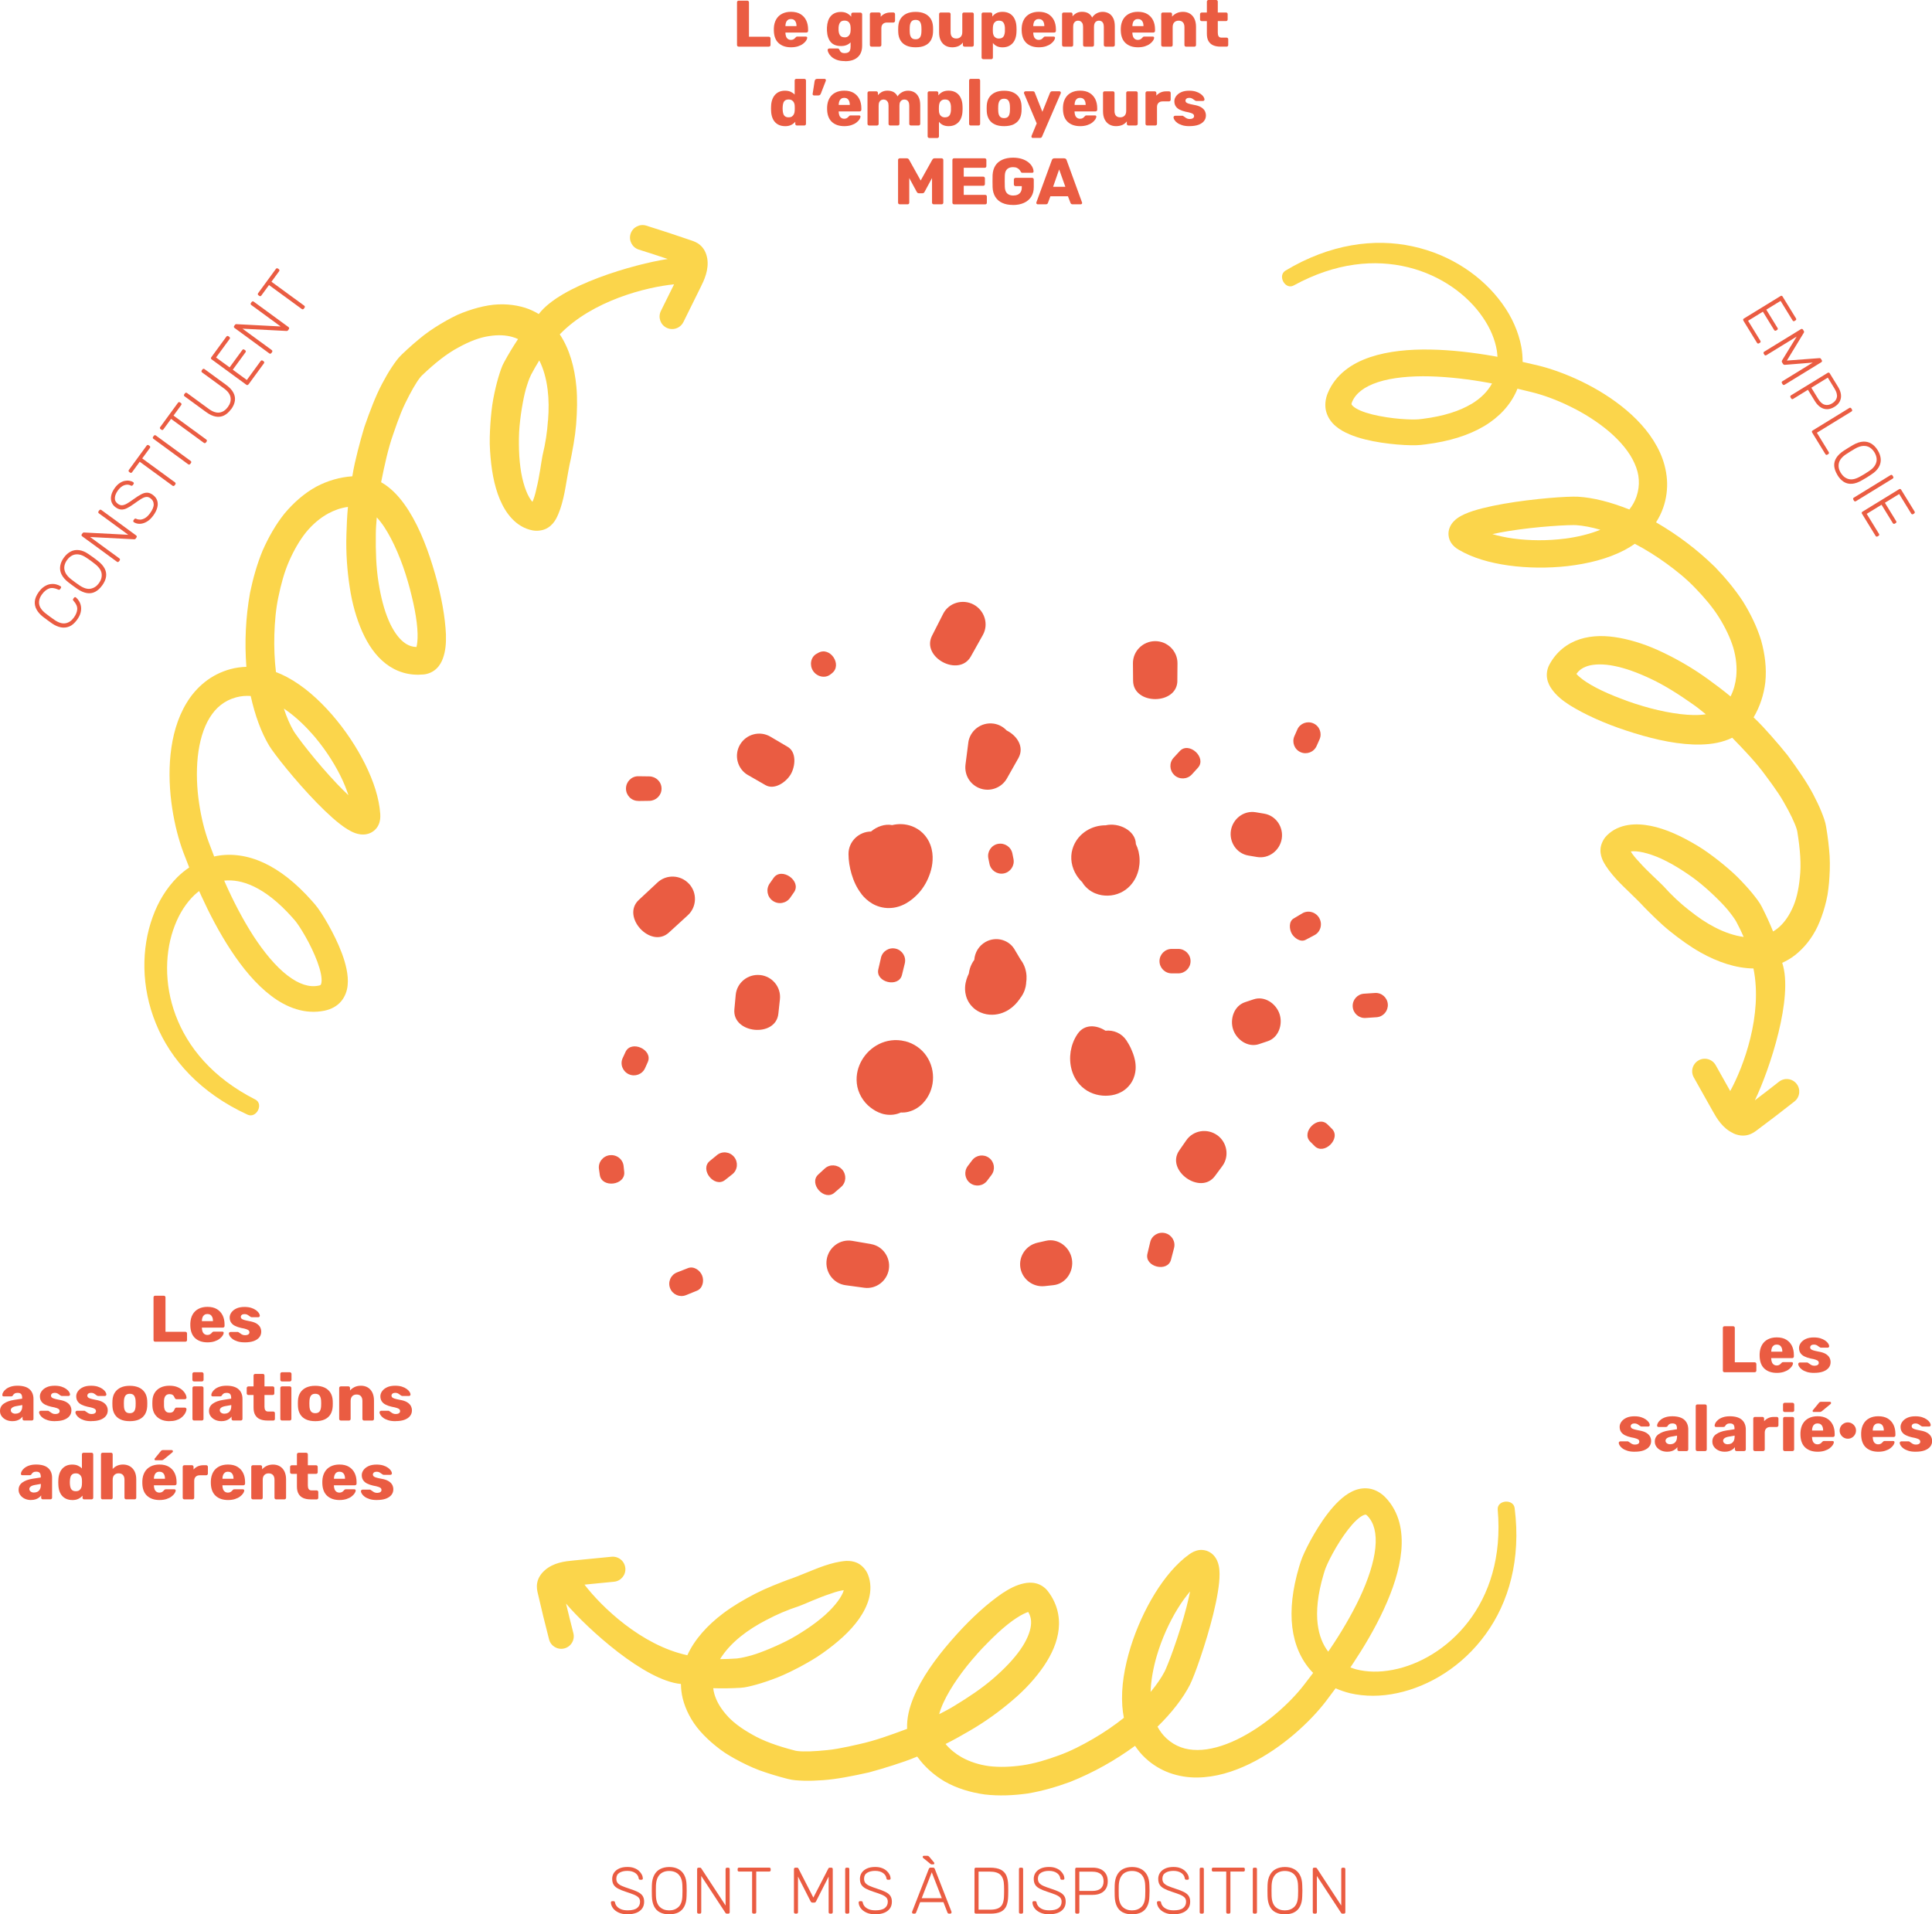 <svg xmlns="http://www.w3.org/2000/svg" id="Calque_2" data-name="Calque 2" viewBox="0 0 505.64 501.07"><defs><style>      .cls-1 {        fill: #fbd54b;      }      .cls-2 {        fill: #ea5c42;      }    </style></defs><g id="Calque_1-2" data-name="Calque 1"><g><path class="cls-2" d="M225.49,234.07c.7.87,1.6,1.75,2.82,2.46,1.21.71,2.8,1.19,4.42,1.15,1.62-.01,3.16-.52,4.42-1.24,1.27-.72,2.33-1.64,3.3-2.69,1.39-1.56,2.33-3.26,3-5.28.33-1.01.57-2.1.63-3.32.06-1.21-.05-2.57-.58-4.01-.41-1.13-1.1-2.2-1.95-3.04-.86-.85-1.87-1.46-2.88-1.84-1.8-.66-3.56-.68-5.18-.29-1.85-.38-3.98.36-5.53,1.68-3.23.03-5.91,2.65-5.89,5.88,0,1.73.28,3.45.79,5.22.53,1.75,1.26,3.54,2.64,5.3Z"></path><path class="cls-2" d="M297.28,220.9c-.08-3.56-4.55-5.67-7.89-4.88-1.82,0-3.5.47-5.01,1.4-1.56.98-3.04,2.56-3.7,4.84-.33,1.12-.4,2.37-.2,3.55.2,1.19.65,2.3,1.24,3.24.39.6.84,1.23,1.49,1.83.11.18.22.36.35.54.73,1.01,1.86,1.92,3.05,2.4,1.2.5,2.36.64,3.38.61,1.1-.02,2.22-.28,3.22-.74,1-.45,1.86-1.1,2.53-1.81,1.35-1.44,1.99-3.02,2.31-4.51.3-1.51.28-2.98-.07-4.5-.16-.64-.39-1.3-.71-1.96Z"></path><path class="cls-2" d="M236.83,272.54c-2.43-.62-4.89-.21-6.79.75-1.92.96-3.39,2.4-4.42,4.12-1.02,1.73-1.64,3.85-1.37,6.21.24,2.36,1.62,4.81,3.63,6.31.78.59,1.66,1.15,2.84,1.53,1.15.38,2.68.51,4.13.08.32-.09.62-.21.9-.34.67.02,1.35-.02,1.98-.19,1.69-.42,2.96-1.34,3.83-2.26.88-.93,1.44-1.9,1.86-2.86.4-.98.66-1.97.74-3.06.18-2.22-.38-4.5-1.68-6.41-1.28-1.9-3.34-3.34-5.65-3.9Z"></path><path class="cls-2" d="M295.97,274.39c-.4-.85-.81-1.51-1.16-2.06-1.24-1.89-3.39-2.78-5.49-2.54-2.35-1.53-5.46-1.78-7.24.76-1.05,1.5-1.6,3.08-1.87,4.67-.24,1.59-.19,3.24.3,4.94.49,1.68,1.51,3.51,3.32,4.86,1.78,1.37,4.22,1.96,6.39,1.75,1-.08,2.13-.33,3.26-.95,1.13-.6,2.19-1.64,2.8-2.76.63-1.12.86-2.23.93-3.15.06-.92-.03-1.68-.16-2.35-.27-1.32-.69-2.3-1.08-3.15ZM291.67,277.16s-.05.09-.1.16c.04-.05.06-.1.1-.16Z"></path><path class="cls-2" d="M267.32,260.85c.78-1.13,1.14-2.39,1.24-3.41,0-.06,0-.12,0-.19.18-1.11.18-2.39-.28-3.85-.26-.82-.68-1.59-1.2-2.28-.13-.25-.27-.48-.43-.71-.05-.08-.09-.17-.14-.25-.41-.71-.78-1.29-.83-1.39-1.47-2.8-4.98-3.77-7.74-2.22-1.77.99-2.82,2.8-2.95,4.69-.49.66-.88,1.41-1.13,2.2-.15.49-.24.94-.3,1.39-.22.45-.43.95-.62,1.56-.16.55-.32,1.19-.36,2.03-.04.82.04,1.89.54,3.08.48,1.18,1.5,2.38,2.63,3.05,1.14.7,2.25.95,3.17,1.03,2.07.18,3.83-.49,5.07-1.27,1.26-.81,2.14-1.77,2.86-2.79.07-.11.14-.22.21-.33.09-.11.19-.21.27-.33Z"></path><path class="cls-2" d="M253.42,194.43c-.25,1.89-.49,3.78-.73,5.68-.18,1.44.16,2.81.87,3.92.71,1.11,1.81,1.97,3.07,2.38,1.25.42,2.64.4,3.88-.08,1.24-.46,2.33-1.35,3.01-2.56,1-1.77,2-3.54,3-5.31,1.66-2.93-.34-5.91-3.06-7.26-.89-.94-2.08-1.62-3.47-1.8-3.2-.43-6.17,1.82-6.58,5.03Z"></path><path class="cls-2" d="M198.91,255.22c-3.2-.32-6.07,2.01-6.36,5.2-.11,1.27-.23,2.52-.35,3.78-.58,6.36,10.81,7.5,11.51,1.15.13-1.26.27-2.52.41-3.78.35-3.2-2.02-6.05-5.21-6.36Z"></path><path class="cls-2" d="M227.96,325.63c-1.63-.28-3.27-.56-4.91-.84-3.2-.54-6.2,1.7-6.69,4.91-.49,3.2,1.7,6.26,4.91,6.7,1.64.22,3.29.45,4.93.67,3.12.42,5.96-1.8,6.43-4.86.47-3.07-1.57-6.04-4.67-6.57Z"></path><path class="cls-2" d="M273.76,324.77c-.74.17-1.49.34-2.24.51-3.03.69-4.96,3.6-4.46,6.58.5,2.98,3.27,5.11,6.35,4.78.76-.08,1.53-.16,2.29-.25,3.24-.35,5.38-3.57,4.84-6.78-.53-3.21-3.61-5.56-6.78-4.84Z"></path><path class="cls-2" d="M328.11,261.57c-.76.25-1.51.5-2.26.75-2.88.96-4.02,4.41-3.12,7.14.91,2.73,3.9,4.8,6.77,3.84.76-.25,1.51-.5,2.27-.76,2.88-.95,4.02-4.4,3.11-7.13-.91-2.73-3.9-4.8-6.77-3.84Z"></path><path class="cls-2" d="M318.56,297.13c-2.61-1.86-6.27-1.29-8.09,1.35-.62.89-1.23,1.78-1.85,2.67-3.61,5.22,5.57,11.79,9.35,6.68.64-.87,1.29-1.75,1.94-2.62,1.9-2.57,1.25-6.23-1.35-8.09Z"></path><path class="cls-2" d="M330.89,212.98c-.76-.13-1.51-.25-2.27-.38-3.09-.51-5.95,1.7-6.46,4.75-.51,3.05,1.48,6.07,4.57,6.59.76.13,1.51.25,2.26.38,3.09.52,5.95-1.7,6.46-4.75.51-3.05-1.48-6.07-4.57-6.59Z"></path><path class="cls-2" d="M308.13,178.19c.01-1.51.03-3.03.04-4.54.03-3.22-2.61-5.83-5.83-5.83-3.22,0-5.86,2.61-5.83,5.83.01,1.51.03,3.03.04,4.54.05,6.4,11.54,6.4,11.59,0Z"></path><path class="cls-2" d="M254.09,171.82c1.05-1.87,2.09-3.74,3.14-5.61,1.59-2.84.45-6.43-2.42-7.97-2.87-1.53-6.5-.47-7.97,2.43-.97,1.91-1.94,3.83-2.91,5.73-2.88,5.67,7.05,10.97,10.16,5.42Z"></path><path class="cls-2" d="M195.78,202.88c1.52.87,3.03,1.75,4.55,2.62,2.39,1.37,5.43-.79,6.63-2.84,1.19-2.04,1.58-5.76-.79-7.16-1.51-.89-3.02-1.78-4.53-2.67-2.77-1.64-6.34-.69-7.97,2.09-1.62,2.78-.69,6.36,2.1,7.97Z"></path><path class="cls-2" d="M180.32,231.33c-2.19-2.37-5.9-2.53-8.25-.33-1.63,1.52-3.27,3.04-4.89,4.56-4.69,4.38,3.14,12.87,7.88,8.54,1.64-1.51,3.29-3.01,4.94-4.52,2.38-2.18,2.52-5.88.33-8.25Z"></path><path class="cls-2" d="M187.63,302.36c-.62.52-1.25,1.03-1.87,1.53-2.73,2.23,1.21,7.16,3.99,4.98.64-.5,1.27-1,1.9-1.5,1.4-1.1,1.61-3.13.5-4.52s-3.14-1.63-4.52-.5Z"></path><path class="cls-2" d="M258.86,303.08c-1.4-1.05-3.39-.77-4.45.64-.38.51-.76,1.01-1.14,1.51-1.05,1.41-.77,3.4.64,4.45,1.41,1.05,3.4.77,4.45-.64.38-.5.76-1.01,1.14-1.51,1.05-1.41.76-3.4-.64-4.45Z"></path><path class="cls-2" d="M347.43,294.31c-2.5-2.5-7.03,2.03-4.52,4.52.38.39.76.77,1.15,1.15,2.5,2.5,7.03-2.02,4.53-4.52l-1.15-1.15Z"></path><path class="cls-2" d="M306.66,248.38c-1.77,0-3.2,1.44-3.2,3.2s1.43,3.2,3.2,3.2h1.73c1.76,0,3.2-1.43,3.2-3.2s-1.44-3.2-3.2-3.2h-1.73Z"></path><path class="cls-2" d="M345.28,240.31c-.88-1.58-2.9-2.17-4.45-1.24-.76.45-1.51.91-2.27,1.35-1.31.78-1.13,2.81-.49,3.95.64,1.14,2.29,2.35,3.63,1.63.78-.42,1.56-.83,2.34-1.24,1.59-.84,2.13-2.88,1.24-4.45Z"></path><path class="cls-2" d="M307.36,202.9c1.32,1.21,3.37,1.12,4.58-.2.53-.58,1.05-1.16,1.58-1.74,2.4-2.64-2.34-6.98-4.76-4.36-.53.57-1.06,1.15-1.59,1.72-1.22,1.32-1.12,3.37.2,4.57Z"></path><path class="cls-2" d="M217.32,176.55c.14-.11.28-.22.42-.33,2.79-2.2-.47-7.08-3.57-5.35-.15.08-.3.17-.45.25-1.57.87-1.91,3.01-.91,4.51,1,1.5,3.1,2.02,4.52.91Z"></path><path class="cls-2" d="M167.06,209.66c.96-.01,1.92-.02,2.88-.04,1.76-.02,3.2-1.43,3.2-3.2s-1.44-3.17-3.2-3.2c-.96-.01-1.92-.02-2.88-.04-1.79-.02-3.23,1.45-3.23,3.23s1.44,3.25,3.23,3.23Z"></path><path class="cls-2" d="M163.71,275.34c-.24.52-.49,1.05-.73,1.58-.76,1.61-.03,3.52,1.59,4.26,1.62.74,3.53.03,4.26-1.6.24-.53.47-1.06.71-1.59,1.43-3.24-4.34-5.85-5.83-2.65Z"></path><path class="cls-2" d="M230.57,250.69c-.23,1.01-.47,2.02-.7,3.03-.79,3.42,5.35,4.89,6.19,1.47.25-1,.5-2.01.74-3.02.42-1.72-.66-3.45-2.38-3.86-1.73-.41-3.46.65-3.86,2.38Z"></path><path class="cls-2" d="M202.46,229.8c-.34.47-.67.95-1.01,1.44-1.04,1.48-.68,3.52.8,4.55,1.48,1.04,3.52.68,4.55-.8.34-.48.68-.97,1.01-1.45,2.06-2.96-3.28-6.7-5.35-3.74Z"></path><path class="cls-2" d="M261.18,220.88c-1.73.35-2.86,2.04-2.51,3.78.1.47.19.95.29,1.44.35,1.74,2.03,2.86,3.77,2.52,1.73-.35,2.86-2.04,2.52-3.77-.1-.48-.2-.97-.29-1.45-.35-1.73-2.04-2.86-3.78-2.51Z"></path><path class="cls-2" d="M218.39,312.19c.59-.5,1.17-1,1.75-1.51,1.35-1.17,1.45-3.22.27-4.55-1.19-1.34-3.24-1.47-4.55-.27-.57.52-1.13,1.04-1.7,1.56-2.6,2.38,1.58,7.08,4.24,4.77Z"></path><path class="cls-2" d="M304.93,322.77c-1.73-.43-3.49.61-3.9,2.34-.24,1.03-.49,2.05-.73,3.07-.81,3.42,5.28,4.94,6.17,1.55.27-1.02.54-2.04.8-3.06.45-1.72-.61-3.48-2.34-3.9Z"></path><path class="cls-2" d="M340.38,196.88c1.6.71,3.49-.01,4.2-1.62.26-.57.52-1.15.77-1.73.71-1.6-.01-3.49-1.62-4.19-1.6-.71-3.49,0-4.2,1.61-.25.57-.51,1.15-.76,1.73-.71,1.6,0,3.49,1.61,4.2Z"></path><path class="cls-2" d="M359.85,259.91c-.95.06-1.92.13-2.87.19-1.75.12-3.07,1.64-2.95,3.39.11,1.75,1.62,3.08,3.37,2.96.95-.06,1.92-.13,2.87-.19,1.75-.11,3.06-1.64,2.95-3.39-.12-1.75-1.63-3.08-3.37-2.96Z"></path><path class="cls-2" d="M180.05,331.93c-.96.38-1.92.76-2.88,1.13-1.65.65-2.44,2.52-1.78,4.16.65,1.64,2.52,2.45,4.16,1.78.95-.38,1.91-.77,2.86-1.16,1.51-.61,1.92-2.57,1.35-3.97-.56-1.4-2.2-2.53-3.71-1.94Z"></path><path class="cls-2" d="M159.58,302.37c-1.78.22-3.08,1.85-2.82,3.63.07.51.15,1.02.22,1.53.5,3.52,6.77,2.74,6.39-.8-.05-.51-.11-1.03-.16-1.53-.19-1.79-1.85-3.05-3.63-2.82Z"></path></g><g><path class="cls-2" d="M193.32,12.21c-.13,0-.23-.04-.31-.12-.08-.08-.12-.18-.12-.31V.6c0-.13.04-.23.12-.31s.18-.12.31-.12h2.27c.12,0,.22.04.3.12s.13.18.13.31v9.01h5.19c.13,0,.23.04.32.13s.13.19.13.32v1.72c0,.13-.04.23-.13.31-.09.08-.19.12-.32.12h-7.89Z"></path><path class="cls-2" d="M207.01,12.38c-1.35,0-2.43-.37-3.23-1.1-.8-.73-1.22-1.82-1.25-3.27v-.6c.03-.91.24-1.68.61-2.33.37-.65.89-1.14,1.55-1.48.66-.34,1.43-.51,2.31-.51,1.01,0,1.84.2,2.5.6.66.4,1.16.95,1.49,1.63.33.69.5,1.47.5,2.36v.41c0,.13-.04.23-.13.31s-.19.12-.3.12h-5.5v.12c.01.33.07.64.17.91.1.28.26.49.48.65s.48.24.79.24c.23,0,.42-.04.58-.11.16-.07.28-.16.39-.26.1-.1.18-.18.24-.25.1-.11.19-.19.25-.21.06-.03.16-.04.3-.04h2.13c.11,0,.21.03.28.09.08.06.11.15.09.27-.01.2-.11.43-.29.71-.18.28-.45.55-.8.82-.35.27-.79.49-1.32.66s-1.14.26-1.84.26ZM205.55,6.83h2.91v-.03c0-.37-.05-.69-.16-.96-.11-.27-.28-.49-.5-.64s-.49-.22-.8-.22-.57.07-.78.22-.38.36-.49.64c-.11.28-.17.6-.17.96v.03Z"></path><path class="cls-2" d="M221.15,15.99c-.88,0-1.61-.11-2.19-.34-.58-.23-1.04-.5-1.38-.83s-.58-.64-.73-.95c-.15-.32-.23-.56-.24-.75-.01-.13.03-.23.12-.31.09-.08.2-.12.33-.12h2.18c.1,0,.19.03.27.08.08.05.13.14.18.27.06.13.13.26.23.4.1.14.23.25.41.34.18.09.42.13.73.13.34,0,.63-.05.86-.16.23-.11.4-.29.52-.53.11-.25.17-.58.17-.99v-1.15c-.26.29-.6.52-1.01.7-.41.18-.91.27-1.5.27s-1.1-.09-1.55-.26c-.45-.17-.82-.43-1.12-.77-.3-.34-.53-.76-.7-1.26-.17-.49-.27-1.06-.3-1.7-.01-.3-.01-.6,0-.89.03-.62.13-1.18.29-1.67.16-.49.39-.92.7-1.27.3-.35.68-.63,1.13-.82.45-.19.96-.28,1.55-.28.62,0,1.15.12,1.59.35.44.24.8.53,1.09.89v-.64c0-.11.04-.21.12-.3s.18-.13.31-.13h1.98c.13,0,.23.04.32.13s.13.19.13.3v8.27c0,.87-.18,1.6-.53,2.2-.36.6-.87,1.05-1.53,1.36s-1.47.46-2.42.46ZM221.03,9.78c.37,0,.66-.08.89-.24.23-.16.4-.37.51-.62.11-.25.17-.52.18-.81.01-.13.02-.3.02-.53s0-.4-.02-.52c-.01-.3-.07-.57-.18-.83-.11-.25-.28-.46-.51-.61s-.53-.23-.89-.23-.68.08-.9.24-.38.38-.48.65c-.1.28-.16.58-.18.91-.01.25-.01.51,0,.77.02.33.08.64.18.91.1.27.26.49.48.65.22.16.52.24.9.24Z"></path><path class="cls-2" d="M228.09,12.21c-.13,0-.23-.04-.31-.12-.08-.08-.12-.18-.12-.31V3.7c0-.11.04-.21.12-.3s.18-.13.31-.13h1.98c.13,0,.23.04.31.13s.12.19.12.3v.69c.31-.36.68-.63,1.11-.83.43-.19.91-.29,1.45-.29h.76c.11,0,.21.04.3.12.09.08.13.18.13.31v1.77c0,.11-.04.21-.13.3s-.19.13-.3.13h-1.67c-.47,0-.83.13-1.09.39-.26.26-.39.62-.39,1.09v4.4c0,.13-.04.23-.13.31-.09.08-.19.12-.32.12h-2.13Z"></path><path class="cls-2" d="M239.62,12.38c-.96,0-1.77-.15-2.43-.46s-1.16-.75-1.51-1.33c-.35-.58-.55-1.27-.59-2.07-.01-.23-.02-.49-.02-.78s0-.55.02-.77c.05-.81.25-1.51.62-2.08s.88-1.01,1.54-1.32,1.45-.46,2.38-.46,1.74.15,2.4.46,1.17.75,1.54,1.32c.37.57.57,1.27.62,2.08.01.22.02.47.02.77s0,.55-.02.78c-.05.8-.24,1.49-.59,2.07-.35.58-.85,1.02-1.51,1.33s-1.48.46-2.45.46ZM239.62,10.28c.52,0,.89-.15,1.13-.46.24-.31.37-.77.4-1.39.01-.17.02-.4.02-.69s0-.52-.02-.69c-.03-.61-.17-1.07-.4-1.38-.23-.32-.61-.47-1.13-.47s-.88.16-1.12.47c-.24.32-.37.78-.4,1.38-.01.17-.02.4-.02.69s0,.52.02.69c.02.62.16,1.08.4,1.39.24.31.61.46,1.12.46Z"></path><path class="cls-2" d="M249.16,12.38c-.65,0-1.24-.15-1.75-.45-.51-.3-.91-.74-1.2-1.32-.29-.58-.43-1.29-.43-2.12V3.7c0-.13.04-.23.12-.31.08-.08.18-.12.31-.12h2.15c.13,0,.23.04.31.12.08.08.12.18.12.31v4.69c0,1.12.5,1.69,1.51,1.69.47,0,.84-.15,1.13-.44s.42-.71.42-1.25V3.7c0-.13.04-.23.12-.31.08-.08.18-.12.31-.12h2.15c.13,0,.23.04.31.12.08.08.12.18.12.31v8.08c0,.13-.04.23-.12.31-.08.08-.18.12-.31.12h-2c-.11,0-.21-.04-.3-.12-.09-.08-.13-.18-.13-.31v-.65c-.3.41-.69.73-1.16.94-.48.21-1.04.32-1.69.32Z"></path><path class="cls-2" d="M257.33,15.48c-.13,0-.23-.04-.31-.12-.08-.08-.12-.18-.12-.31V3.7c0-.13.04-.23.12-.31.08-.08.18-.12.31-.12h1.94c.11,0,.21.04.3.12.09.08.13.18.13.31v.64c.26-.35.61-.65,1.05-.89.44-.23.97-.35,1.62-.35.57,0,1.08.09,1.51.27.44.18.81.44,1.12.78.31.34.55.76.73,1.26.18.49.28,1.06.3,1.7.01.23.02.44.02.64s0,.41-.02.64c-.02.62-.12,1.18-.29,1.67-.17.49-.41.91-.72,1.25-.31.34-.68.61-1.13.8s-.95.28-1.52.28-1.05-.1-1.47-.3c-.42-.2-.77-.48-1.04-.85v3.82c0,.13-.04.23-.12.31-.08.08-.18.12-.31.12h-2.1ZM261.44,10.08c.39,0,.69-.08.91-.24s.38-.38.47-.65c.1-.28.16-.58.18-.91.02-.35.02-.71,0-1.07-.02-.33-.08-.64-.18-.91-.1-.27-.25-.49-.47-.65s-.52-.24-.91-.24-.68.08-.91.25c-.23.17-.4.38-.5.65-.1.26-.16.55-.17.86-.01.22-.02.43-.02.64s0,.42.02.65c.01.29.08.55.19.8s.29.45.52.6c.23.15.52.23.88.23Z"></path><path class="cls-2" d="M271.88,12.38c-1.35,0-2.43-.37-3.23-1.1-.8-.73-1.22-1.82-1.26-3.27v-.6c.03-.91.24-1.68.61-2.33.37-.65.89-1.14,1.55-1.48.66-.34,1.43-.51,2.31-.51,1.01,0,1.84.2,2.5.6.66.4,1.15.95,1.49,1.63.33.69.5,1.47.5,2.36v.41c0,.13-.04.23-.13.31s-.19.12-.3.12h-5.5v.12c.01.33.07.64.17.91.1.28.26.49.48.65s.48.24.79.24c.23,0,.42-.04.58-.11.16-.07.28-.16.39-.26.1-.1.18-.18.24-.25.1-.11.19-.19.25-.21.06-.03.16-.04.3-.04h2.13c.11,0,.21.03.28.09.07.06.11.15.09.27-.01.2-.11.43-.29.71-.18.28-.45.55-.8.82-.35.27-.79.49-1.32.66s-1.14.26-1.84.26ZM270.41,6.83h2.91v-.03c0-.37-.05-.69-.16-.96-.11-.27-.28-.49-.5-.64s-.49-.22-.8-.22-.57.07-.78.22-.38.36-.49.64c-.11.28-.17.6-.17.96v.03Z"></path><path class="cls-2" d="M278.39,12.21c-.13,0-.23-.04-.31-.12-.08-.08-.12-.18-.12-.31V3.7c0-.13.04-.23.12-.31.08-.08.18-.12.31-.12h1.88c.13,0,.23.04.31.12.08.08.12.18.12.31v.58c.23-.31.55-.58.96-.82.41-.23.9-.36,1.46-.37,1.32-.02,2.22.48,2.72,1.5.26-.44.64-.79,1.13-1.07.49-.28,1.03-.42,1.62-.42s1.13.14,1.61.4c.48.27.86.68,1.14,1.24.29.56.43,1.28.43,2.16v4.88c0,.13-.04.23-.13.31-.09.08-.19.12-.3.12h-2c-.13,0-.23-.04-.32-.12-.09-.08-.13-.18-.13-.31v-4.76c0-.4-.06-.72-.17-.95s-.27-.4-.46-.51c-.2-.1-.42-.15-.67-.15-.21,0-.41.05-.61.15-.2.1-.36.27-.48.51s-.18.55-.18.95v4.76c0,.13-.04.23-.12.31-.08.08-.18.12-.31.12h-2c-.13,0-.23-.04-.31-.12-.08-.08-.12-.18-.12-.31v-4.76c0-.4-.06-.72-.19-.95s-.29-.4-.48-.51c-.2-.1-.41-.15-.65-.15-.21,0-.41.05-.61.15-.2.1-.36.27-.48.51-.12.23-.18.55-.18.94v4.78c0,.13-.04.23-.13.31-.09.08-.19.12-.32.12h-2.03Z"></path><path class="cls-2" d="M297.82,12.38c-1.35,0-2.43-.37-3.23-1.1-.8-.73-1.22-1.82-1.26-3.27v-.6c.03-.91.24-1.68.61-2.33.37-.65.89-1.14,1.55-1.48.66-.34,1.43-.51,2.31-.51,1.01,0,1.84.2,2.5.6.66.4,1.15.95,1.49,1.63.33.69.5,1.47.5,2.36v.41c0,.13-.04.23-.13.31s-.19.12-.3.12h-5.5v.12c.01.33.07.64.17.91.1.28.26.49.48.65s.48.24.79.24c.23,0,.42-.04.58-.11.16-.07.28-.16.39-.26.1-.1.18-.18.24-.25.1-.11.19-.19.25-.21.06-.03.16-.04.3-.04h2.13c.11,0,.21.03.28.09.07.06.11.15.09.27-.01.2-.11.43-.29.71-.18.28-.45.55-.8.82-.35.27-.79.49-1.32.66s-1.14.26-1.84.26ZM296.36,6.83h2.91v-.03c0-.37-.05-.69-.16-.96-.11-.27-.28-.49-.5-.64s-.49-.22-.8-.22-.57.07-.78.22-.38.36-.49.64c-.11.28-.17.6-.17.96v.03Z"></path><path class="cls-2" d="M304.34,12.21c-.13,0-.23-.04-.31-.12-.08-.08-.12-.18-.12-.31V3.7c0-.13.04-.23.12-.31.08-.08.18-.12.31-.12h1.98c.13,0,.23.04.31.12.08.08.12.18.12.31v.65c.3-.35.69-.65,1.17-.89s1.05-.36,1.7-.36,1.25.15,1.76.45c.51.3.91.74,1.2,1.32.29.58.44,1.29.44,2.12v4.8c0,.13-.04.23-.13.31-.09.08-.19.12-.3.12h-2.17c-.12,0-.21-.04-.3-.12-.09-.08-.13-.18-.13-.31v-4.69c0-.54-.13-.95-.39-1.25-.26-.29-.64-.44-1.14-.44-.47,0-.85.15-1.13.44-.28.29-.42.71-.42,1.25v4.69c0,.13-.04.23-.13.31-.09.08-.19.12-.3.12h-2.15Z"></path><path class="cls-2" d="M319.42,12.21c-.73,0-1.37-.12-1.9-.35-.53-.23-.94-.6-1.23-1.1s-.43-1.14-.43-1.93v-3.3h-1.34c-.13,0-.23-.04-.32-.12s-.13-.18-.13-.31v-1.39c0-.13.04-.23.13-.31.09-.08.19-.12.32-.12h1.34V.43c0-.13.04-.23.13-.31s.19-.12.3-.12h2c.13,0,.23.04.31.12.08.08.12.18.12.31v2.84h2.15c.13,0,.23.04.31.12.08.08.12.18.12.31v1.39c0,.13-.04.23-.12.31s-.18.12-.31.12h-2.15v3.06c0,.39.07.7.22.93.15.23.4.34.76.34h1.32c.13,0,.23.04.31.12.08.08.12.18.12.31v1.5c0,.13-.04.23-.12.31-.08.08-.18.12-.31.12h-1.6Z"></path><path class="cls-2" d="M205.46,33.02c-.55,0-1.05-.09-1.49-.27-.44-.18-.82-.44-1.14-.79-.32-.35-.56-.77-.73-1.27s-.27-1.07-.29-1.71c-.01-.23-.02-.43-.02-.61s0-.38.02-.59c.02-.62.12-1.18.29-1.67.17-.49.41-.92.72-1.27.31-.35.69-.63,1.13-.82.45-.19.95-.28,1.5-.28s1.07.09,1.48.28c.41.19.76.43,1.05.73v-3.68c0-.13.04-.23.12-.31.08-.08.18-.12.31-.12h2.1c.11,0,.21.04.3.12s.13.18.13.31v11.35c0,.13-.04.23-.13.31-.09.08-.19.12-.3.12h-1.94c-.13,0-.23-.04-.31-.12-.08-.08-.12-.18-.12-.31v-.55c-.28.33-.63.61-1.07.83s-.97.33-1.62.33ZM206.39,30.71c.39,0,.7-.08.92-.25.22-.17.39-.38.5-.64.11-.26.17-.55.18-.86.01-.23.02-.45.02-.65s0-.42-.02-.64c-.01-.29-.07-.55-.19-.8-.12-.25-.29-.45-.52-.6s-.53-.23-.89-.23-.68.08-.9.24-.38.38-.47.65c-.09.28-.15.58-.17.91-.03.36-.03.71,0,1.07.02.33.08.64.17.91.09.27.25.49.47.65s.52.24.9.24Z"></path><path class="cls-2" d="M213.01,24.97c-.1,0-.19-.03-.25-.1-.06-.07-.09-.17-.08-.29l.52-3.35c.02-.15.08-.28.18-.4.1-.12.24-.18.44-.18h2.01c.09,0,.17.03.23.1.06.07.09.15.09.24,0,.07-.01.13-.03.19l-1.29,3.32c-.05.11-.11.22-.21.33-.09.1-.24.15-.43.15h-1.19Z"></path><path class="cls-2" d="M220.96,33.02c-1.35,0-2.43-.37-3.23-1.1-.8-.73-1.22-1.82-1.26-3.27v-.6c.04-.91.24-1.68.61-2.33.37-.65.89-1.14,1.55-1.48.66-.34,1.43-.51,2.31-.51,1.01,0,1.84.2,2.5.6.66.4,1.15.95,1.49,1.63.33.69.5,1.47.5,2.36v.41c0,.13-.04.23-.13.31s-.19.12-.3.12h-5.5v.12c.01.33.07.64.17.91.1.28.26.49.48.65s.48.24.79.24c.23,0,.42-.04.58-.11.15-.07.28-.16.39-.26.1-.1.18-.18.24-.25.1-.11.19-.19.25-.21.06-.03.16-.04.3-.04h2.13c.12,0,.21.03.28.09.07.06.11.15.09.27-.01.2-.11.43-.29.71-.18.28-.45.55-.8.82-.35.27-.79.49-1.32.66s-1.14.26-1.84.26ZM219.5,27.46h2.91v-.03c0-.37-.05-.69-.16-.96-.11-.27-.28-.49-.5-.64-.22-.15-.49-.22-.8-.22s-.57.07-.78.22c-.21.15-.38.36-.49.64-.12.28-.17.6-.17.96v.03Z"></path><path class="cls-2" d="M227.47,32.85c-.13,0-.23-.04-.31-.12-.08-.08-.12-.18-.12-.31v-8.08c0-.13.04-.23.12-.31.08-.08.18-.12.31-.12h1.87c.13,0,.23.04.31.12.08.08.12.18.12.31v.58c.23-.31.55-.58.96-.82.41-.23.9-.36,1.46-.37,1.32-.02,2.22.48,2.72,1.5.26-.44.64-.79,1.13-1.07.49-.28,1.03-.42,1.62-.42s1.13.14,1.61.4c.48.27.86.68,1.14,1.24.29.56.43,1.28.43,2.16v4.88c0,.13-.04.23-.13.31-.09.08-.19.12-.3.12h-1.99c-.13,0-.23-.04-.32-.12-.09-.08-.13-.18-.13-.31v-4.76c0-.4-.06-.72-.17-.95-.12-.23-.27-.4-.46-.51-.19-.1-.42-.15-.67-.15-.21,0-.41.05-.61.15-.2.1-.36.27-.48.51-.12.23-.18.55-.18.95v4.76c0,.13-.04.23-.12.31-.08.08-.18.12-.31.12h-1.99c-.13,0-.23-.04-.31-.12-.08-.08-.12-.18-.12-.31v-4.76c0-.4-.06-.72-.19-.95s-.29-.4-.48-.51c-.2-.1-.41-.15-.65-.15-.21,0-.41.05-.61.15-.2.1-.36.27-.48.51-.12.23-.18.55-.18.94v4.78c0,.13-.04.23-.13.31-.09.08-.19.12-.32.12h-2.03Z"></path><path class="cls-2" d="M243.21,36.11c-.13,0-.23-.04-.31-.12-.08-.08-.12-.18-.12-.31v-11.35c0-.13.04-.23.12-.31.08-.08.18-.12.31-.12h1.94c.11,0,.21.04.3.12.09.08.13.18.13.31v.64c.26-.35.61-.65,1.05-.89.44-.23.97-.35,1.62-.35.57,0,1.08.09,1.51.27.44.18.81.44,1.12.78.31.34.55.76.73,1.26.18.49.28,1.06.3,1.7.01.23.02.44.02.64s0,.41-.02.64c-.02.62-.12,1.18-.29,1.67-.17.49-.41.91-.72,1.25-.31.34-.69.61-1.13.8s-.95.28-1.52.28-1.05-.1-1.47-.3c-.42-.2-.76-.48-1.04-.85v3.82c0,.13-.04.23-.12.31-.08.08-.18.12-.31.12h-2.1ZM247.32,30.71c.39,0,.69-.08.91-.24s.38-.38.47-.65c.1-.28.16-.58.18-.91.02-.35.02-.71,0-1.07-.02-.33-.08-.64-.18-.91-.1-.27-.25-.49-.47-.65s-.52-.24-.91-.24-.68.08-.91.25c-.23.17-.4.38-.5.65s-.16.55-.17.86c-.01.22-.02.43-.02.64s0,.42.02.65c.01.29.07.55.19.8.11.25.29.45.52.6.23.15.52.23.88.23Z"></path><path class="cls-2" d="M254.06,32.85c-.13,0-.23-.04-.31-.12-.08-.08-.12-.18-.12-.31v-11.35c0-.13.04-.23.12-.31s.18-.12.31-.12h2.03c.13,0,.23.04.31.12s.12.18.12.31v11.35c0,.13-.04.23-.12.31-.08.08-.18.12-.31.12h-2.03Z"></path><path class="cls-2" d="M262.78,33.02c-.96,0-1.77-.15-2.43-.46s-1.16-.75-1.51-1.33c-.35-.58-.55-1.27-.59-2.07-.01-.23-.02-.49-.02-.78s0-.55.02-.77c.05-.81.25-1.51.62-2.08s.88-1.01,1.54-1.32,1.45-.46,2.38-.46,1.74.15,2.4.46,1.17.75,1.54,1.32.57,1.27.62,2.08c.01.22.02.47.02.77s0,.55-.02.78c-.05.8-.24,1.49-.59,2.07-.35.58-.85,1.02-1.51,1.33s-1.48.46-2.45.46ZM262.78,30.92c.52,0,.89-.15,1.13-.46.24-.31.37-.77.4-1.39.01-.17.02-.4.02-.69s0-.52-.02-.69c-.03-.61-.17-1.07-.4-1.38-.23-.32-.61-.47-1.13-.47s-.88.16-1.12.47c-.24.32-.37.78-.4,1.38-.01.17-.02.4-.02.69s0,.52.02.69c.02.62.16,1.08.4,1.39.24.31.61.46,1.12.46Z"></path><path class="cls-2" d="M270.31,36.11c-.1,0-.19-.03-.26-.1-.07-.07-.1-.15-.1-.26,0-.02,0-.05,0-.09s.02-.08.04-.13l1.34-3.23-3.3-7.81c-.04-.08-.05-.15-.05-.21.02-.1.07-.19.14-.27.07-.07.15-.11.26-.11h1.96c.15,0,.26.04.34.11.07.07.12.16.15.25l1.98,5,2.01-5c.04-.09.11-.17.18-.25.08-.07.19-.11.34-.11h1.93c.1,0,.19.04.27.11.07.07.11.16.11.25,0,.06-.02.13-.05.22l-4.87,11.26c-.03.09-.09.17-.17.25-.08.07-.2.11-.34.11h-1.89Z"></path><path class="cls-2" d="M282.69,33.02c-1.35,0-2.43-.37-3.23-1.1-.8-.73-1.22-1.82-1.26-3.27v-.6c.03-.91.24-1.68.61-2.33.37-.65.89-1.14,1.55-1.48.66-.34,1.43-.51,2.31-.51,1.01,0,1.84.2,2.5.6.66.4,1.15.95,1.49,1.63.33.69.5,1.47.5,2.36v.41c0,.13-.04.23-.13.31s-.19.12-.3.12h-5.5v.12c.01.33.07.64.17.91.1.28.26.49.48.65s.48.24.79.24c.23,0,.42-.04.58-.11.16-.07.28-.16.39-.26.1-.1.18-.18.24-.25.1-.11.19-.19.25-.21.06-.03.16-.04.3-.04h2.13c.11,0,.21.03.28.09.07.06.11.15.09.27-.01.2-.11.43-.29.71-.18.28-.45.55-.8.82-.35.27-.79.49-1.32.66s-1.14.26-1.84.26ZM281.23,27.46h2.91v-.03c0-.37-.05-.69-.16-.96-.11-.27-.28-.49-.5-.64s-.49-.22-.8-.22-.57.07-.78.22-.38.36-.49.64c-.11.28-.17.6-.17.96v.03Z"></path><path class="cls-2" d="M292.06,33.02c-.65,0-1.24-.15-1.75-.45-.51-.3-.91-.74-1.2-1.32-.29-.58-.43-1.29-.43-2.12v-4.8c0-.13.04-.23.12-.31.08-.08.18-.12.31-.12h2.15c.13,0,.23.04.31.12.08.08.12.18.12.31v4.69c0,1.12.5,1.69,1.51,1.69.47,0,.85-.15,1.13-.44.28-.29.42-.71.42-1.25v-4.69c0-.13.04-.23.12-.31.08-.08.18-.12.31-.12h2.15c.13,0,.23.04.31.12.08.08.12.18.12.31v8.08c0,.13-.04.23-.12.31-.08.08-.18.12-.31.12h-1.99c-.12,0-.22-.04-.3-.12-.09-.08-.13-.18-.13-.31v-.65c-.3.41-.68.73-1.16.94-.48.21-1.04.32-1.69.32Z"></path><path class="cls-2" d="M300.23,32.85c-.13,0-.23-.04-.31-.12-.08-.08-.12-.18-.12-.31v-8.08c0-.11.04-.21.12-.3s.18-.13.31-.13h1.98c.13,0,.23.04.31.13s.12.19.12.3v.69c.31-.36.68-.63,1.11-.83.43-.19.91-.29,1.45-.29h.76c.11,0,.21.04.3.12.09.08.13.18.13.31v1.77c0,.11-.04.21-.13.3s-.19.13-.3.13h-1.67c-.47,0-.83.13-1.09.39-.26.26-.39.62-.39,1.09v4.4c0,.13-.04.23-.13.31-.09.08-.19.12-.32.12h-2.13Z"></path><path class="cls-2" d="M311.29,33.02c-.75,0-1.38-.08-1.9-.25-.52-.17-.95-.37-1.27-.61-.33-.24-.57-.49-.73-.75-.16-.26-.25-.48-.26-.66-.01-.13.03-.23.12-.32s.19-.13.29-.13h1.96s.06,0,.09.02c.02.01.06.03.1.07.15.08.3.18.45.3.15.12.32.23.52.32.19.09.43.14.71.14.32,0,.59-.06.81-.19.22-.13.33-.31.33-.57,0-.18-.05-.34-.16-.46-.1-.12-.31-.24-.63-.35-.32-.11-.79-.23-1.42-.34-.6-.14-1.12-.32-1.56-.54-.45-.22-.79-.52-1.03-.88-.24-.36-.36-.8-.36-1.32,0-.46.15-.9.45-1.32s.73-.77,1.31-1.04c.57-.27,1.28-.4,2.12-.4.67,0,1.24.08,1.73.23s.9.35,1.24.59c.34.24.59.49.76.74.17.25.26.48.28.69.01.11-.02.21-.1.3s-.17.13-.27.13h-1.79s-.09,0-.14-.03c-.05-.02-.09-.04-.12-.06-.14-.07-.28-.16-.41-.27-.14-.11-.3-.22-.48-.31-.18-.09-.41-.14-.69-.14-.31,0-.55.07-.72.21s-.26.32-.26.53c0,.15.05.29.15.41s.3.24.6.34c.3.1.78.22,1.42.34.79.13,1.42.33,1.89.61s.8.61,1,.98c.19.37.29.77.29,1.18,0,.55-.16,1.04-.49,1.46-.33.42-.81.75-1.45.99-.64.23-1.42.35-2.34.35Z"></path><path class="cls-2" d="M235.47,53.48c-.11,0-.21-.04-.3-.12-.09-.08-.13-.18-.13-.31v-11.18c0-.13.04-.23.13-.31s.19-.12.3-.12h1.86c.18,0,.32.05.42.15.1.1.16.17.18.23l3.03,5.43,3.03-5.43c.03-.06.09-.13.18-.23.09-.1.23-.15.42-.15h1.84c.13,0,.23.04.32.12s.13.18.13.31v11.18c0,.13-.04.23-.13.31-.09.08-.19.12-.32.12h-2.05c-.13,0-.23-.04-.32-.12-.09-.08-.13-.18-.13-.31v-6.45l-1.94,3.59c-.05.1-.12.2-.21.28-.09.08-.22.12-.38.12h-.89c-.16,0-.29-.04-.38-.12s-.17-.17-.22-.28l-1.94-3.59v6.45c0,.13-.04.23-.12.31-.08.08-.18.12-.31.12h-2.06Z"></path><path class="cls-2" d="M249.69,53.48c-.13,0-.23-.04-.31-.12-.08-.08-.12-.18-.12-.31v-11.18c0-.13.04-.23.12-.31.08-.08.18-.12.31-.12h8.03c.13,0,.23.04.31.12s.12.18.12.31v1.62c0,.13-.04.23-.12.31-.08.08-.18.12-.31.12h-5.49v2.32h5.11c.13,0,.23.04.31.13.08.09.12.19.12.32v1.5c0,.11-.04.21-.12.3-.08.09-.18.13-.31.13h-5.11v2.39h5.62c.13,0,.23.04.31.12.08.08.12.18.12.31v1.62c0,.13-.04.23-.12.31-.08.08-.18.12-.31.12h-8.17Z"></path><path class="cls-2" d="M265.12,53.65c-1.09,0-2.03-.18-2.81-.54-.79-.36-1.39-.89-1.82-1.58s-.67-1.54-.71-2.54c-.01-.49-.02-1.02-.02-1.57s0-1.09.02-1.59c.05-.97.29-1.8.72-2.48s1.05-1.19,1.84-1.55c.79-.35,1.72-.53,2.79-.53.86,0,1.62.11,2.29.32.66.21,1.22.5,1.68.85.45.36.8.75,1.03,1.17.23.42.36.84.37,1.26.01.1-.02.19-.09.26-.08.07-.16.1-.27.1h-2.51c-.13,0-.22-.02-.29-.06-.06-.04-.12-.1-.16-.18-.08-.17-.2-.35-.35-.54-.15-.19-.37-.35-.64-.49-.27-.14-.62-.21-1.06-.21-.65,0-1.17.17-1.54.52-.37.34-.58.89-.61,1.65-.03.99-.03,1.98,0,2.99.03.8.25,1.38.64,1.74.39.36.91.53,1.55.53.44,0,.82-.07,1.16-.22.34-.15.6-.38.8-.7.2-.32.29-.72.29-1.21v-.33h-1.62c-.13,0-.23-.04-.32-.13-.09-.09-.13-.19-.13-.32v-1.27c0-.13.04-.23.13-.32s.19-.13.32-.13h4.33c.13,0,.23.04.31.13s.12.19.12.32v1.96c0,.99-.22,1.83-.67,2.53s-1.08,1.24-1.9,1.61-1.77.56-2.86.56Z"></path><path class="cls-2" d="M271.58,53.48c-.09,0-.17-.04-.25-.11-.08-.07-.11-.16-.11-.25,0-.06,0-.11.02-.15l4.04-11.04c.03-.13.11-.24.21-.34.11-.1.26-.15.46-.15h2.54c.2,0,.35.05.46.15.11.1.18.21.21.34l4.02,11.04s.04.1.04.15c0,.09-.04.18-.11.25-.07.07-.16.11-.27.11h-2.12c-.17,0-.3-.04-.39-.13s-.14-.16-.16-.23l-.67-1.75h-4.59l-.65,1.75c-.02.07-.07.15-.15.23s-.22.13-.41.13h-2.12ZM275.62,48.89h3.2l-1.62-4.54-1.58,4.54Z"></path></g><g><path class="cls-2" d="M456.28,83.9c-.06-.1-.08-.19-.06-.29.02-.1.08-.17.18-.23l9.6-5.89c.11-.07.21-.09.3-.06.1.02.17.08.23.18l3.51,5.72c.07.11.09.21.06.3-.02.09-.09.17-.2.24l-.22.14c-.1.06-.19.08-.29.06-.09-.02-.18-.09-.24-.2l-3.14-5.11-3.74,2.29,2.94,4.79c.07.11.09.21.06.3s-.09.18-.2.24l-.22.13c-.1.06-.19.08-.29.06-.1-.02-.17-.09-.24-.2l-2.94-4.79-3.88,2.38,3.21,5.23c.07.11.09.21.07.3-.02.1-.09.18-.2.24l-.22.13c-.1.06-.19.08-.29.06s-.17-.09-.24-.2l-3.58-5.83Z"></path><path class="cls-2" d="M461.61,92.59c-.06-.1-.08-.2-.06-.3s.08-.18.18-.24l9.6-5.89c.11-.07.21-.08.31-.06.1.03.18.09.24.19l.22.37c.06.1.08.18.06.26-.02.08-.04.13-.06.16l-4.44,7.3,8.53-.64s.1,0,.18.02.14.07.2.17l.22.35c.07.11.09.21.06.3-.02.09-.09.17-.19.24l-9.6,5.89c-.1.06-.2.08-.29.06-.09-.02-.18-.09-.24-.2l-.16-.26c-.06-.1-.08-.19-.06-.29.02-.1.08-.17.18-.23l7.94-4.88-7.23.58c-.12.02-.23,0-.32-.03-.09-.04-.18-.12-.25-.24l-.2-.32c-.07-.12-.11-.23-.1-.32,0-.1.04-.2.11-.31l3.79-6.18-7.94,4.88c-.1.06-.19.08-.29.06-.09-.02-.17-.08-.23-.18l-.16-.26Z"></path><path class="cls-2" d="M468.62,104c-.06-.1-.08-.19-.06-.29.02-.09.08-.17.18-.23l9.6-5.89c.11-.07.21-.09.3-.06.09.02.17.08.23.18l2.19,3.56c.42.68.67,1.35.75,1.99.08.64-.02,1.24-.3,1.8s-.75,1.04-1.41,1.44-1.31.61-1.93.61c-.62,0-1.2-.18-1.74-.55-.54-.36-1.02-.89-1.44-1.57l-1.82-2.96-3.87,2.38c-.1.06-.19.08-.29.06-.09-.02-.17-.09-.24-.2l-.16-.26ZM474.06,101.49l1.77,2.89c.52.85,1.1,1.37,1.72,1.55.63.19,1.29.07,1.98-.36.69-.43,1.1-.96,1.22-1.6.12-.64-.09-1.39-.61-2.24l-1.77-2.89-4.31,2.65Z"></path><path class="cls-2" d="M474.27,113.21c-.06-.1-.08-.19-.06-.29.02-.09.08-.17.18-.23l9.61-5.9c.1-.06.19-.08.29-.06.1.02.17.08.23.18l.17.28c.06.1.08.19.06.29-.02.1-.08.17-.18.23l-9.06,5.56,3.1,5.06c.07.11.09.21.06.3-.02.09-.09.17-.19.24l-.22.13c-.1.06-.2.08-.29.06-.09-.02-.17-.09-.24-.2l-3.47-5.66Z"></path><path class="cls-2" d="M480.89,124.32c-.5-.81-.78-1.59-.84-2.33-.06-.74.12-1.45.53-2.12.42-.67,1.07-1.31,1.97-1.9.43-.28.84-.54,1.22-.77.38-.23.79-.48,1.24-.74.93-.53,1.79-.82,2.59-.86.8-.05,1.52.13,2.16.52.64.39,1.2.97,1.67,1.73.47.76.73,1.52.79,2.27.06.75-.11,1.48-.51,2.17s-1.05,1.33-1.95,1.91c-.43.29-.83.55-1.21.79-.38.23-.8.48-1.25.73-.93.54-1.79.85-2.58.91-.79.06-1.5-.1-2.14-.49-.64-.39-1.2-.99-1.7-1.8ZM481.77,123.78c.52.84,1.19,1.38,2.04,1.61s1.84.01,3.01-.65c.45-.25.84-.48,1.18-.68.33-.2.71-.45,1.14-.74.75-.49,1.29-1.01,1.6-1.56.32-.55.46-1.11.41-1.68-.05-.57-.24-1.13-.58-1.69-.34-.55-.75-.97-1.23-1.27-.49-.3-1.05-.43-1.69-.4s-1.35.27-2.13.71c-.45.26-.83.49-1.17.7-.33.21-.72.45-1.15.73-1.12.74-1.76,1.54-1.94,2.4-.17.86,0,1.7.51,2.53Z"></path><path class="cls-2" d="M485.06,130.78c-.06-.1-.08-.19-.06-.29.02-.09.08-.17.18-.23l9.61-5.9c.1-.06.19-.08.29-.06.1.02.17.08.23.18l.17.28c.06.1.08.19.05.29-.02.09-.08.17-.18.23l-9.61,5.9c-.1.06-.2.08-.29.06-.09-.02-.17-.08-.23-.18l-.17-.28Z"></path><path class="cls-2" d="M487.31,134.46c-.06-.1-.08-.19-.06-.29.02-.1.08-.17.18-.23l9.6-5.89c.11-.07.21-.09.3-.06.09.02.17.08.23.18l3.51,5.71c.07.11.09.21.06.3-.02.1-.09.17-.19.24l-.22.14c-.1.06-.19.08-.29.06-.09-.02-.17-.09-.24-.2l-3.14-5.11-3.74,2.29,2.94,4.79c.07.11.09.21.07.3-.02.1-.09.18-.2.24l-.22.13c-.1.06-.19.08-.29.05-.09-.02-.17-.09-.24-.2l-2.94-4.79-3.88,2.38,3.21,5.23c.07.11.09.21.06.3-.02.1-.09.18-.2.24l-.22.13c-.1.06-.19.08-.29.06-.1-.02-.18-.09-.24-.2l-3.58-5.83Z"></path></g><g><path class="cls-2" d="M164.28,501.07c-.93,0-1.72-.15-2.36-.45-.65-.3-1.14-.68-1.49-1.15-.34-.47-.53-.97-.55-1.5,0-.09.03-.17.1-.24s.15-.1.26-.1h.34c.11,0,.2.03.27.1.06.07.1.15.11.24.05.32.19.64.43.95.24.32.6.58,1.07.79.47.21,1.08.32,1.82.32,1.12,0,1.94-.2,2.46-.61s.77-.96.77-1.64c0-.46-.13-.83-.4-1.11-.27-.28-.68-.53-1.23-.76-.55-.22-1.26-.47-2.12-.75-.81-.26-1.49-.54-2.01-.82-.53-.28-.91-.62-1.16-1.02-.25-.4-.37-.92-.37-1.55,0-.58.16-1.11.46-1.57.31-.46.76-.83,1.35-1.11.59-.27,1.31-.41,2.16-.41.68,0,1.27.09,1.77.28.5.18.92.43,1.25.73.33.3.58.63.76.98s.26.69.28,1.02c0,.08-.03.16-.09.23-.06.08-.15.11-.28.11h-.34c-.06,0-.13-.02-.22-.07-.09-.05-.14-.14-.16-.28-.07-.57-.37-1.05-.9-1.42-.53-.37-1.22-.56-2.07-.56s-1.54.17-2.08.5c-.54.33-.81.85-.81,1.56,0,.46.12.83.36,1.13.24.29.62.55,1.14.77.52.22,1.18.47,1.99.73.86.27,1.57.55,2.13.83.56.28.98.61,1.25,1.01s.41.91.41,1.54c0,.7-.17,1.29-.52,1.78-.35.49-.85.86-1.49,1.12-.64.26-1.41.39-2.3.39Z"></path><path class="cls-2" d="M175.14,501.07c-.95,0-1.76-.17-2.42-.51s-1.18-.86-1.53-1.57c-.36-.71-.55-1.6-.58-2.67-.01-.52-.02-1-.02-1.44s0-.93.02-1.44c.03-1.07.24-1.95.62-2.66s.9-1.23,1.57-1.57,1.45-.52,2.35-.52,1.68.17,2.35.52c.67.34,1.2.87,1.58,1.57.38.71.59,1.59.61,2.66.02.52.03,1,.03,1.44s-.01.93-.03,1.44c-.02,1.08-.22,1.97-.58,2.67-.36.71-.88,1.23-1.54,1.57-.67.34-1.47.51-2.42.51ZM175.14,500.04c.99,0,1.8-.3,2.43-.89.64-.6.98-1.56,1.02-2.91.02-.52.03-.97.03-1.36s-.01-.84-.03-1.36c-.02-.89-.19-1.62-.49-2.18s-.71-.97-1.22-1.23c-.51-.26-1.09-.39-1.75-.39s-1.22.13-1.73.39c-.51.26-.92.67-1.22,1.23s-.47,1.29-.51,2.18c-.01.52-.02.97-.02,1.36s0,.84.02,1.36c.05,1.34.39,2.31,1.03,2.91.64.6,1.45.89,2.42.89Z"></path><path class="cls-2" d="M182.83,500.89c-.12,0-.21-.03-.28-.1-.07-.07-.1-.16-.1-.28v-11.26c0-.13.04-.22.1-.29s.16-.1.28-.1h.36c.11,0,.2.03.26.09.06.06.09.1.1.12l6.35,9.7v-9.51c0-.13.03-.22.1-.29.07-.07.16-.1.28-.1h.31c.13,0,.22.03.29.1s.1.17.1.29v11.25c0,.12-.04.21-.1.28-.07.07-.16.11-.28.11h-.38c-.12,0-.2-.03-.25-.09-.05-.06-.09-.1-.11-.12l-6.33-9.66v9.49c0,.11-.03.21-.1.28s-.17.1-.29.1h-.31Z"></path><path class="cls-2" d="M197.22,500.89c-.11,0-.21-.03-.28-.1-.07-.07-.1-.16-.1-.28v-10.63h-3.41c-.11,0-.21-.03-.28-.1-.07-.07-.1-.16-.1-.28v-.26c0-.13.03-.22.1-.29s.16-.1.28-.1h7.88c.13,0,.22.03.29.1.07.07.1.17.1.29v.26c0,.12-.03.21-.1.28s-.17.1-.29.1h-3.39v10.63c0,.11-.03.21-.1.28s-.17.1-.29.1h-.31Z"></path><path class="cls-2" d="M208.18,500.89c-.11,0-.21-.03-.28-.1-.07-.07-.11-.16-.11-.28v-11.26c0-.13.04-.22.11-.29.08-.07.17-.1.28-.1h.43c.11,0,.2.03.26.09s.09.1.1.14l3.9,7.6,3.92-7.6s.06-.08.11-.14c.05-.06.13-.09.25-.09h.41c.13,0,.22.03.29.1s.1.17.1.29v11.26c0,.11-.04.21-.1.28-.07.07-.17.1-.29.1h-.31c-.12,0-.21-.03-.28-.1s-.1-.16-.1-.28v-9.32l-3.28,6.47c-.05.11-.11.2-.2.26s-.2.09-.33.09h-.38c-.14,0-.25-.03-.33-.09s-.15-.14-.21-.26l-3.29-6.47v9.32c0,.11-.03.21-.1.28-.07.07-.16.1-.28.1h-.31Z"></path><path class="cls-2" d="M221.57,500.89c-.11,0-.21-.03-.27-.1s-.1-.16-.1-.28v-11.28c0-.11.03-.21.1-.27.07-.07.16-.1.27-.1h.33c.11,0,.21.03.28.1s.1.16.1.27v11.28c0,.11-.03.21-.1.28-.07.07-.16.1-.28.1h-.33Z"></path><path class="cls-2" d="M229.12,501.07c-.93,0-1.72-.15-2.36-.45-.65-.3-1.14-.68-1.49-1.15-.34-.47-.53-.97-.55-1.5,0-.09.03-.17.1-.24s.15-.1.26-.1h.34c.11,0,.2.03.27.1.06.07.1.15.11.24.05.32.19.64.43.95.24.32.6.58,1.07.79.47.21,1.08.32,1.82.32,1.12,0,1.94-.2,2.46-.61s.77-.96.77-1.64c0-.46-.13-.83-.4-1.11-.27-.28-.68-.53-1.23-.76-.55-.22-1.26-.47-2.12-.75-.81-.26-1.49-.54-2.01-.82-.53-.28-.91-.62-1.16-1.02-.25-.4-.37-.92-.37-1.55,0-.58.16-1.11.46-1.57.31-.46.76-.83,1.35-1.11.59-.27,1.31-.41,2.16-.41.68,0,1.27.09,1.77.28.5.18.92.43,1.25.73.33.3.58.63.76.98s.26.69.28,1.02c0,.08-.03.16-.09.23-.06.08-.15.11-.28.11h-.34c-.06,0-.13-.02-.22-.07-.09-.05-.14-.14-.16-.28-.07-.57-.37-1.05-.9-1.42-.53-.37-1.22-.56-2.07-.56s-1.54.17-2.08.5c-.54.33-.81.85-.81,1.56,0,.46.12.83.36,1.13.24.29.62.55,1.14.77.52.22,1.18.47,1.99.73.86.27,1.57.55,2.13.83.56.28.98.61,1.25,1.01s.41.91.41,1.54c0,.7-.17,1.29-.52,1.78-.35.49-.85.86-1.49,1.12-.64.26-1.41.39-2.3.39Z"></path><path class="cls-2" d="M239.03,500.89c-.09,0-.17-.03-.24-.1-.07-.07-.1-.15-.1-.24,0-.06.01-.12.04-.19l4.35-11.16c.04-.11.11-.2.18-.26.07-.06.18-.09.32-.09h.58c.14,0,.24.03.32.09.07.06.13.14.18.26l4.35,11.16c.02.07.03.13.03.19,0,.09-.03.17-.1.24s-.15.1-.24.1h-.34c-.12,0-.2-.03-.26-.09-.06-.06-.1-.12-.12-.16l-1.07-2.75h-6.09l-1.07,2.75s-.05.1-.11.16-.15.09-.27.09h-.34ZM241.23,496.85h5.26l-2.63-6.78-2.63,6.78ZM243.98,488c-.12,0-.21,0-.28-.03-.07-.02-.16-.07-.25-.15l-1.87-1.53c-.06-.06-.09-.13-.09-.21,0-.22.11-.33.33-.33h.79c.17,0,.3.02.38.07.08.05.17.13.26.24l1.19,1.43c.06.06.09.13.09.22,0,.18-.09.28-.28.28h-.26Z"></path><path class="cls-2" d="M255.42,500.89c-.12,0-.21-.03-.28-.1-.07-.07-.1-.16-.1-.28v-11.26c0-.13.04-.22.1-.29s.16-.1.28-.1h3.66c1.21,0,2.17.18,2.85.53.69.36,1.18.88,1.47,1.57.29.69.44,1.54.46,2.54.01.52.02.97.02,1.37s0,.85-.02,1.37c-.02,1.05-.18,1.93-.46,2.61-.29.69-.77,1.2-1.44,1.54-.68.34-1.6.51-2.79.51h-3.75ZM256.12,499.86h2.96c.92,0,1.64-.12,2.17-.37.53-.25.92-.64,1.15-1.19.23-.54.36-1.26.37-2.16.01-.34.02-.64.02-.9v-.77c0-.25,0-.55-.02-.89-.02-1.26-.32-2.19-.88-2.79-.56-.6-1.53-.9-2.91-.9h-2.87v9.97Z"></path><path class="cls-2" d="M267.06,500.89c-.12,0-.21-.03-.28-.1s-.1-.16-.1-.28v-11.28c0-.11.03-.21.1-.27.07-.07.16-.1.28-.1h.33c.11,0,.21.03.28.1.07.07.1.16.1.27v11.28c0,.11-.04.21-.1.28-.07.07-.16.1-.28.1h-.33Z"></path><path class="cls-2" d="M274.61,501.07c-.93,0-1.72-.15-2.36-.45-.65-.3-1.14-.68-1.49-1.15-.34-.47-.53-.97-.55-1.5,0-.09.03-.17.1-.24s.15-.1.26-.1h.34c.11,0,.2.03.27.1.06.07.1.15.11.24.04.32.19.64.43.95.24.32.6.58,1.07.79.47.21,1.08.32,1.82.32,1.12,0,1.94-.2,2.46-.61s.77-.96.77-1.64c0-.46-.13-.83-.4-1.11-.27-.28-.68-.53-1.23-.76-.55-.22-1.26-.47-2.12-.75-.81-.26-1.49-.54-2.01-.82-.53-.28-.92-.62-1.16-1.02-.25-.4-.37-.92-.37-1.55,0-.58.16-1.11.46-1.57.31-.46.76-.83,1.35-1.11.59-.27,1.31-.41,2.16-.41.68,0,1.27.09,1.77.28.5.18.92.43,1.25.73.33.3.58.63.76.98s.26.69.28,1.02c0,.08-.03.16-.09.23-.06.08-.15.11-.28.11h-.34c-.06,0-.13-.02-.21-.07s-.14-.14-.16-.28c-.07-.57-.37-1.05-.9-1.42-.53-.37-1.22-.56-2.07-.56s-1.54.17-2.08.5c-.54.33-.81.85-.81,1.56,0,.46.12.83.36,1.13.24.29.62.55,1.13.77.52.22,1.18.47,1.99.73.86.27,1.57.55,2.13.83s.98.61,1.25,1.01c.28.4.41.91.41,1.54,0,.7-.17,1.29-.52,1.78s-.85.86-1.49,1.12c-.64.26-1.41.39-2.3.39Z"></path><path class="cls-2" d="M281.78,500.89c-.12,0-.21-.03-.28-.1s-.1-.16-.1-.28v-11.26c0-.13.03-.22.1-.29.07-.07.16-.1.28-.1h4.18c.8,0,1.5.13,2.09.4s1.05.67,1.38,1.2c.33.53.49,1.18.49,1.96s-.16,1.43-.49,1.96c-.33.53-.79.93-1.38,1.2-.59.27-1.29.4-2.09.4h-3.47v4.54c0,.11-.04.21-.1.28-.07.07-.17.1-.29.1h-.31ZM282.48,494.95h3.39c1,0,1.74-.22,2.23-.65.49-.44.73-1.06.73-1.87s-.24-1.44-.73-1.87-1.23-.65-2.23-.65h-3.39v5.06Z"></path><path class="cls-2" d="M296.27,501.07c-.95,0-1.76-.17-2.42-.51-.67-.34-1.18-.86-1.53-1.57-.36-.71-.55-1.6-.58-2.67-.01-.52-.02-1-.02-1.44s0-.93.02-1.44c.03-1.07.24-1.95.62-2.66.38-.71.9-1.23,1.57-1.57s1.45-.52,2.35-.52,1.68.17,2.35.52,1.2.87,1.58,1.57.59,1.59.61,2.66c.02.52.04,1,.04,1.44s-.01.93-.04,1.44c-.02,1.08-.21,1.97-.58,2.67-.36.71-.87,1.23-1.54,1.57s-1.47.51-2.42.51ZM296.27,500.04c.99,0,1.8-.3,2.43-.89.64-.6.98-1.56,1.02-2.91.02-.52.03-.97.03-1.36s-.01-.84-.03-1.36c-.02-.89-.19-1.62-.49-2.18s-.71-.97-1.22-1.23c-.51-.26-1.09-.39-1.75-.39s-1.22.13-1.73.39c-.51.26-.92.67-1.22,1.23-.3.56-.47,1.29-.51,2.18-.01.52-.02.97-.02,1.36s0,.84.02,1.36c.05,1.34.39,2.31,1.03,2.91.64.6,1.45.89,2.42.89Z"></path><path class="cls-2" d="M307.19,501.07c-.93,0-1.72-.15-2.36-.45-.65-.3-1.14-.68-1.49-1.15-.34-.47-.53-.97-.55-1.5,0-.09.03-.17.1-.24s.15-.1.26-.1h.34c.11,0,.2.03.27.1.06.07.1.15.11.24.04.32.19.64.43.95.24.32.6.58,1.07.79.47.21,1.08.32,1.82.32,1.12,0,1.94-.2,2.46-.61s.77-.96.77-1.64c0-.46-.13-.83-.4-1.11-.27-.28-.68-.53-1.23-.76-.55-.22-1.26-.47-2.12-.75-.81-.26-1.49-.54-2.01-.82-.53-.28-.92-.62-1.16-1.02-.25-.4-.37-.92-.37-1.55,0-.58.16-1.11.46-1.57.31-.46.76-.83,1.35-1.11.59-.27,1.31-.41,2.16-.41.68,0,1.27.09,1.77.28.5.18.92.43,1.25.73.33.3.58.63.76.98s.26.69.28,1.02c0,.08-.03.16-.09.23-.06.08-.15.11-.28.11h-.34c-.06,0-.13-.02-.21-.07s-.14-.14-.16-.28c-.07-.57-.37-1.05-.9-1.42-.53-.37-1.22-.56-2.07-.56s-1.54.17-2.08.5c-.54.33-.81.85-.81,1.56,0,.46.12.83.36,1.13.24.29.62.55,1.13.77.52.22,1.18.47,1.99.73.86.27,1.57.55,2.13.83s.98.61,1.25,1.01c.28.4.41.91.41,1.54,0,.7-.17,1.29-.52,1.78s-.85.86-1.49,1.12c-.64.26-1.41.39-2.3.39Z"></path><path class="cls-2" d="M314.36,500.89c-.12,0-.21-.03-.28-.1s-.1-.16-.1-.28v-11.28c0-.11.03-.21.1-.27.07-.07.16-.1.28-.1h.33c.11,0,.21.03.28.1.07.07.1.16.1.27v11.28c0,.11-.04.21-.1.28-.07.07-.16.1-.28.1h-.33Z"></path><path class="cls-2" d="M321.31,500.89c-.12,0-.21-.03-.28-.1-.07-.07-.1-.16-.1-.28v-10.63h-3.4c-.12,0-.21-.03-.28-.1-.07-.07-.1-.16-.1-.28v-.26c0-.13.04-.22.1-.29s.16-.1.28-.1h7.88c.13,0,.22.03.29.1.07.07.1.17.1.29v.26c0,.12-.03.21-.1.28s-.17.1-.29.1h-3.39v10.63c0,.11-.03.21-.1.28s-.17.1-.29.1h-.31Z"></path><path class="cls-2" d="M328.26,500.89c-.12,0-.21-.03-.28-.1s-.1-.16-.1-.28v-11.28c0-.11.03-.21.1-.27.07-.07.16-.1.28-.1h.33c.11,0,.21.03.28.1.07.07.1.16.1.27v11.28c0,.11-.04.21-.1.28-.07.07-.16.1-.28.1h-.33Z"></path><path class="cls-2" d="M336.27,501.07c-.95,0-1.76-.17-2.42-.51-.67-.34-1.18-.86-1.53-1.57-.36-.71-.55-1.6-.58-2.67-.01-.52-.02-1-.02-1.44s0-.93.02-1.44c.03-1.07.24-1.95.62-2.66.38-.71.9-1.23,1.57-1.57s1.45-.52,2.35-.52,1.68.17,2.35.52,1.2.87,1.58,1.57.59,1.59.61,2.66c.02.52.04,1,.04,1.44s-.01.93-.04,1.44c-.02,1.08-.21,1.97-.58,2.67-.36.71-.87,1.23-1.54,1.57s-1.47.51-2.42.51ZM336.27,500.04c.99,0,1.8-.3,2.43-.89.64-.6.98-1.56,1.02-2.91.02-.52.03-.97.03-1.36s-.01-.84-.03-1.36c-.02-.89-.19-1.62-.49-2.18s-.71-.97-1.22-1.23c-.51-.26-1.09-.39-1.75-.39s-1.22.13-1.73.39c-.51.26-.92.67-1.22,1.23-.3.56-.47,1.29-.51,2.18-.01.52-.02.97-.02,1.36s0,.84.02,1.36c.05,1.34.39,2.31,1.03,2.91.64.6,1.45.89,2.42.89Z"></path><path class="cls-2" d="M343.96,500.89c-.12,0-.21-.03-.28-.1s-.1-.16-.1-.28v-11.26c0-.13.03-.22.1-.29.07-.07.16-.1.28-.1h.36c.12,0,.2.03.26.09.06.06.09.1.1.12l6.35,9.7v-9.51c0-.13.03-.22.1-.29.07-.07.16-.1.27-.1h.31c.13,0,.22.03.29.1s.1.17.1.29v11.25c0,.12-.03.21-.1.28-.07.07-.16.11-.28.11h-.38c-.12,0-.2-.03-.25-.09-.05-.06-.09-.1-.11-.12l-6.33-9.66v9.49c0,.11-.04.21-.1.28-.07.07-.17.1-.29.1h-.31Z"></path></g><g><path class="cls-2" d="M20.12,162.29c-.62.84-1.28,1.41-2,1.7-.72.29-1.45.36-2.21.21-.75-.15-1.5-.48-2.24-.98-.38-.27-.8-.56-1.23-.88-.44-.32-.85-.63-1.24-.93-.7-.56-1.24-1.17-1.62-1.85-.38-.68-.54-1.4-.47-2.17.07-.77.41-1.57,1.02-2.42.48-.66.98-1.15,1.51-1.48s1.04-.53,1.56-.6c.51-.07,1-.05,1.45.06.45.11.85.28,1.2.5.09.05.14.13.15.22,0,.1-.02.19-.08.27l-.2.28c-.05.07-.12.12-.2.15-.08.02-.19,0-.31-.06-.95-.43-1.76-.51-2.42-.25-.66.26-1.26.76-1.8,1.5-.62.84-.87,1.69-.75,2.53.12.84.68,1.67,1.7,2.47.74.58,1.52,1.15,2.33,1.71,1.07.73,2.03,1.02,2.87.87.84-.15,1.57-.64,2.18-1.48.54-.74.84-1.46.89-2.17.05-.71-.27-1.45-.97-2.23-.1-.1-.15-.19-.15-.28,0-.09.03-.17.08-.24l.2-.28c.06-.08.14-.14.23-.16.09-.02.18,0,.26.07.32.26.6.59.84.99.24.4.41.85.49,1.36.09.51.05,1.07-.1,1.66-.15.6-.47,1.23-.95,1.88Z"></path><path class="cls-2" d="M26.72,153.26c-.56.77-1.18,1.32-1.84,1.66-.67.34-1.39.44-2.17.31-.78-.13-1.61-.5-2.5-1.11-.42-.29-.82-.57-1.18-.84-.36-.26-.75-.55-1.15-.87-.84-.66-1.43-1.35-1.78-2.07-.35-.72-.46-1.45-.34-2.2.12-.74.44-1.48.97-2.2.53-.72,1.13-1.25,1.8-1.59.67-.34,1.41-.46,2.2-.35.8.11,1.63.46,2.51,1.08.43.29.83.56,1.19.83.36.26.74.56,1.15.88.86.66,1.46,1.34,1.82,2.04.36.71.47,1.43.35,2.17-.12.74-.46,1.49-1.02,2.26ZM25.89,152.65c.58-.8.82-1.63.71-2.49-.11-.87-.69-1.71-1.74-2.54-.4-.32-.76-.6-1.08-.83-.31-.23-.69-.49-1.12-.77-.74-.51-1.42-.81-2.05-.89-.63-.09-1.2,0-1.71.26-.51.26-.96.65-1.34,1.18-.38.52-.62,1.06-.71,1.62s0,1.13.27,1.71c.27.58.76,1.14,1.46,1.7.41.31.77.59,1.09.82.31.23.68.49,1.11.79,1.11.75,2.09,1.05,2.95.88.86-.17,1.58-.64,2.15-1.43Z"></path><path class="cls-2" d="M31.12,146.95c-.07.09-.15.15-.24.16-.1.02-.19-.01-.28-.08l-9.09-6.65c-.1-.07-.16-.16-.18-.26-.01-.1.01-.19.08-.28l.21-.29c.07-.09.14-.14.22-.16.08-.01.13-.02.16-.01l11.57.6-7.68-5.61c-.1-.07-.16-.16-.17-.26-.02-.1.01-.19.08-.28l.18-.25c.07-.1.16-.16.26-.17.1-.02.2.01.3.09l9.08,6.64c.09.07.15.15.17.25.02.1,0,.2-.07.29l-.22.31c-.07.09-.14.14-.22.15-.08,0-.13.01-.16.02l-11.54-.6,7.66,5.6c.09.07.15.15.16.25.01.1-.02.2-.09.3l-.18.25Z"></path><path class="cls-2" d="M40.11,134.95c-.55.75-1.13,1.3-1.76,1.64-.62.35-1.23.52-1.81.52s-1.09-.15-1.53-.44c-.07-.05-.12-.13-.13-.23-.02-.1,0-.19.07-.27l.2-.28c.07-.09.15-.14.24-.15.09-.01.18,0,.26.05.29.15.63.22,1.02.22.4,0,.82-.14,1.27-.39.45-.25.89-.68,1.33-1.28.66-.91.98-1.69.96-2.34-.02-.66-.31-1.19-.87-1.59-.37-.27-.75-.38-1.13-.33-.39.05-.83.23-1.34.55-.5.31-1.12.73-1.85,1.27-.69.5-1.31.88-1.85,1.14s-1.04.37-1.51.33c-.47-.04-.96-.24-1.47-.62-.47-.35-.8-.78-1-1.3-.19-.52-.23-1.11-.1-1.74.13-.64.44-1.3.94-1.99.4-.55.82-.97,1.27-1.27.45-.3.89-.49,1.33-.58.44-.09.85-.1,1.24-.03.38.07.71.19.99.38.07.05.11.12.14.21.03.09,0,.19-.07.29l-.2.28s-.09.09-.18.13c-.09.04-.19.03-.32-.03-.5-.28-1.06-.32-1.68-.11-.62.21-1.17.66-1.68,1.34-.5.69-.78,1.34-.82,1.97-.05.63.21,1.16.79,1.58.37.27.74.4,1.12.37s.81-.18,1.29-.46c.49-.28,1.07-.68,1.77-1.18.73-.53,1.37-.94,1.93-1.23.55-.29,1.07-.43,1.55-.42.48.01.98.2,1.49.58.56.41.94.9,1.13,1.47.19.57.2,1.19.02,1.86-.17.67-.52,1.37-1.05,2.09Z"></path><path class="cls-2" d="M45.68,127.05c-.07.09-.15.15-.25.16-.1.02-.19-.01-.28-.08l-8.58-6.27-2.01,2.75c-.07.09-.15.15-.25.16s-.19-.01-.28-.08l-.21-.15c-.1-.07-.16-.16-.17-.26-.01-.1.01-.19.08-.28l4.65-6.36c.07-.1.16-.16.26-.17.1-.02.2.01.3.09l.21.15c.09.07.15.15.16.25.02.1-.01.19-.09.3l-2,2.73,8.58,6.27c.09.07.15.15.16.25s-.01.19-.09.3l-.18.25Z"></path><path class="cls-2" d="M49.78,121.44c-.07.09-.15.15-.25.16-.1.02-.19-.01-.28-.08l-9.1-6.66c-.09-.07-.15-.15-.16-.25-.01-.1.01-.19.08-.28l.19-.26c.07-.09.15-.15.25-.16s.19.01.28.08l9.11,6.66c.09.07.15.15.16.25.01.1-.01.19-.08.28l-.19.26Z"></path><path class="cls-2" d="M53.88,115.83c-.07.09-.15.15-.25.16-.1.02-.19-.01-.28-.08l-8.58-6.27-2.01,2.75c-.07.09-.15.15-.25.16-.1.01-.19-.01-.28-.08l-.21-.15c-.1-.07-.16-.16-.17-.26-.02-.1.01-.19.08-.28l4.65-6.36c.07-.1.16-.16.25-.17.1-.02.2.01.3.09l.21.15c.09.07.15.15.16.25.02.1-.01.2-.09.3l-2,2.74,8.58,6.27c.09.07.15.15.16.25.01.1-.02.2-.09.3l-.18.25Z"></path><path class="cls-2" d="M60.46,107.13c-.55.75-1.16,1.29-1.82,1.62-.67.33-1.39.43-2.17.29-.79-.13-1.62-.53-2.52-1.18l-5.64-4.12c-.1-.07-.16-.16-.17-.25-.01-.1.01-.19.08-.28l.18-.25c.07-.1.16-.16.26-.17.1-.02.2.01.3.09l5.68,4.15c1.04.76,1.98,1.07,2.82.95.85-.13,1.57-.61,2.18-1.44.6-.82.84-1.66.7-2.5-.13-.85-.72-1.65-1.76-2.4l-5.68-4.15c-.1-.07-.16-.16-.17-.26-.01-.1.02-.2.08-.29l.18-.25c.07-.09.15-.15.25-.16.1-.01.2.02.3.09l5.64,4.12c.9.66,1.53,1.33,1.9,2.04.37.7.5,1.42.39,2.15-.11.73-.44,1.48-1,2.23Z"></path><path class="cls-2" d="M65,100.63c-.07.09-.15.15-.25.16-.1.02-.19-.01-.28-.08l-9.09-6.65c-.1-.07-.16-.16-.17-.26s.01-.19.08-.28l3.96-5.41c.07-.1.16-.16.26-.17.1-.02.2.01.3.09l.21.15c.09.07.15.15.16.25.02.1-.01.2-.09.3l-3.54,4.84,3.54,2.59,3.32-4.54c.07-.1.16-.16.25-.18.1-.02.2.01.3.09l.21.15c.09.07.15.15.16.25.01.1-.01.19-.09.3l-3.32,4.54,3.68,2.69,3.62-4.96c.07-.1.16-.16.26-.17.1-.02.2.01.3.09l.21.15c.09.07.15.15.16.25.02.1-.02.19-.09.3l-4.04,5.52Z"></path><path class="cls-2" d="M71.01,92.42c-.07.09-.15.15-.25.16-.1.02-.19-.01-.28-.08l-9.09-6.65c-.1-.07-.16-.16-.18-.26-.01-.1.01-.19.08-.28l.21-.29c.07-.09.14-.15.22-.16.08-.01.13-.02.16-.01l11.57.6-7.68-5.61c-.1-.07-.16-.16-.17-.26s.01-.19.08-.28l.18-.25c.07-.1.16-.16.26-.17.1-.01.2.02.3.09l9.08,6.64c.09.07.15.15.17.25.02.1,0,.2-.07.29l-.22.31c-.07.09-.14.14-.22.15-.08,0-.13.01-.16.02l-11.54-.6,7.66,5.6c.09.07.15.15.16.25.02.1-.02.2-.09.3l-.18.25Z"></path><path class="cls-2" d="M79.51,80.8c-.07.09-.15.15-.25.16-.1.01-.19-.01-.28-.08l-8.58-6.27-2.01,2.75c-.07.09-.15.15-.25.16-.09.01-.19-.01-.28-.08l-.21-.15c-.1-.07-.16-.16-.18-.26-.01-.1.01-.19.08-.28l4.65-6.36c.07-.1.16-.16.26-.17.1-.02.2.01.3.09l.21.15c.09.07.15.15.16.25.01.1-.01.2-.09.3l-2,2.73,8.58,6.27c.09.07.15.15.16.25.01.1-.01.19-.09.3l-.18.25Z"></path></g><g><path class="cls-2" d="M40.61,351.19c-.13,0-.23-.04-.31-.12-.08-.08-.12-.18-.12-.31v-11.18c0-.13.04-.23.12-.31.08-.08.18-.12.31-.12h2.27c.11,0,.21.04.3.12s.13.18.13.31v9.01h5.19c.13,0,.23.04.32.13s.13.19.13.32v1.72c0,.13-.04.23-.13.31s-.19.12-.32.12h-7.89Z"></path><path class="cls-2" d="M54.3,351.36c-1.35,0-2.43-.37-3.23-1.1-.8-.73-1.22-1.82-1.26-3.27v-.6c.04-.91.24-1.68.61-2.33.37-.65.89-1.14,1.55-1.48s1.43-.51,2.31-.51c1.01,0,1.84.2,2.5.6.66.4,1.15.95,1.49,1.63.33.69.5,1.47.5,2.36v.41c0,.13-.04.23-.13.31s-.19.12-.3.12h-5.5v.12c.01.33.07.64.17.91.1.28.26.49.48.65.22.16.48.24.79.24.23,0,.42-.04.58-.11.15-.07.28-.16.39-.26.1-.1.18-.18.24-.25.1-.11.19-.19.25-.21.06-.03.16-.04.3-.04h2.13c.12,0,.21.03.28.09.07.06.11.15.09.27-.01.2-.11.43-.29.71-.18.28-.45.55-.8.82-.35.27-.79.49-1.32.66s-1.14.26-1.84.26ZM52.83,345.8h2.91v-.04c0-.37-.05-.69-.16-.96s-.28-.49-.5-.64c-.22-.15-.49-.22-.8-.22s-.57.07-.78.22c-.21.15-.38.36-.49.64-.12.28-.17.6-.17.96v.04Z"></path><path class="cls-2" d="M64.06,351.36c-.75,0-1.38-.08-1.9-.25-.52-.17-.95-.37-1.27-.61-.33-.24-.57-.49-.73-.75-.16-.26-.25-.48-.26-.66-.01-.12.03-.23.12-.32s.19-.13.29-.13h1.96s.06,0,.09.02c.02.01.06.04.1.07.15.08.3.18.45.3.15.12.32.23.52.32.19.09.43.14.71.14.32,0,.59-.06.81-.19.22-.13.33-.31.33-.57,0-.18-.05-.33-.16-.46-.1-.12-.31-.24-.63-.35-.32-.12-.79-.23-1.42-.34-.6-.14-1.12-.32-1.57-.54-.45-.22-.79-.52-1.03-.88-.24-.36-.36-.8-.36-1.31,0-.46.15-.9.45-1.32.3-.42.73-.77,1.31-1.04s1.28-.4,2.12-.4c.67,0,1.24.08,1.73.23s.9.35,1.24.59c.34.24.59.49.76.74.17.25.26.48.28.69.01.11-.02.21-.1.3s-.17.13-.27.13h-1.79s-.09,0-.14-.03c-.05-.02-.09-.04-.12-.06-.14-.07-.28-.16-.41-.27-.14-.12-.3-.22-.48-.31-.18-.09-.41-.14-.69-.14-.31,0-.55.07-.72.21s-.26.32-.26.53c0,.15.05.29.15.41.1.12.3.24.6.34s.78.22,1.42.34c.79.13,1.42.33,1.89.61s.8.61,1,.98c.19.37.29.77.29,1.18,0,.55-.16,1.04-.49,1.46s-.81.75-1.45.99c-.64.23-1.42.35-2.34.35Z"></path><path class="cls-2" d="M3.25,371.99c-.62,0-1.17-.12-1.66-.35s-.87-.55-1.16-.95c-.29-.4-.43-.85-.43-1.36,0-.81.33-1.46,1-1.93.67-.48,1.55-.8,2.65-.97l2.15-.33v-.24c0-.41-.09-.73-.26-.95s-.49-.33-.95-.33c-.32,0-.58.06-.78.19-.2.13-.36.3-.47.52-.1.15-.25.22-.43.22H.98c-.13,0-.22-.04-.29-.11-.07-.07-.1-.16-.09-.27,0-.21.08-.44.23-.71.15-.27.39-.54.71-.8.32-.26.73-.48,1.24-.65.5-.17,1.11-.26,1.82-.26s1.38.09,1.91.26.96.41,1.28.72c.33.31.57.67.73,1.09.16.42.24.88.24,1.38v5.23c0,.13-.04.23-.13.31-.09.08-.19.12-.3.12h-2c-.13,0-.23-.04-.31-.12-.08-.08-.12-.18-.12-.31v-.6c-.15.22-.35.42-.6.6-.25.18-.55.33-.89.44-.34.11-.73.16-1.18.16ZM4.06,370.03c.33,0,.63-.07.9-.21.27-.14.48-.37.64-.67.16-.3.23-.69.23-1.14v-.24l-1.46.26c-.54.09-.93.23-1.18.42-.25.19-.37.41-.37.66,0,.2.06.36.17.5.11.14.26.24.45.32s.39.11.62.11Z"></path><path class="cls-2" d="M14.39,371.99c-.75,0-1.38-.08-1.9-.25-.52-.17-.95-.37-1.27-.61-.33-.24-.57-.49-.73-.75-.16-.26-.25-.48-.26-.66-.01-.13.03-.23.12-.32s.19-.13.29-.13h1.96s.06,0,.09.02c.02.01.06.03.1.07.15.08.3.18.45.3.15.12.32.23.52.32.2.09.43.14.71.14.32,0,.59-.06.81-.19s.33-.32.33-.57c0-.18-.05-.34-.16-.46-.1-.12-.31-.24-.63-.35-.32-.11-.79-.23-1.42-.34-.6-.14-1.12-.32-1.57-.54-.45-.22-.79-.52-1.03-.88-.24-.36-.36-.8-.36-1.32,0-.46.15-.9.45-1.32.3-.42.73-.77,1.31-1.04.57-.27,1.28-.4,2.12-.4.67,0,1.24.08,1.73.23.49.16.9.35,1.24.59.34.24.59.49.76.74s.26.48.28.69c.01.12-.02.21-.1.3s-.17.13-.28.13h-1.79s-.09,0-.14-.03-.09-.04-.12-.06c-.14-.07-.28-.16-.41-.28-.14-.11-.3-.22-.48-.31s-.41-.14-.69-.14c-.31,0-.55.07-.72.21s-.26.32-.26.53c0,.15.05.29.15.41.1.13.3.24.6.34.3.1.78.22,1.42.34.79.13,1.42.33,1.89.61.47.28.8.61,1,.98.2.37.29.76.29,1.18,0,.55-.16,1.04-.49,1.46-.33.42-.81.75-1.45.99-.64.24-1.42.35-2.34.35Z"></path><path class="cls-2" d="M23.9,371.99c-.75,0-1.38-.08-1.9-.25-.52-.17-.95-.37-1.27-.61-.33-.24-.57-.49-.73-.75-.16-.26-.25-.48-.26-.66-.01-.13.03-.23.12-.32s.19-.13.29-.13h1.96s.06,0,.09.02c.02.01.06.03.1.07.15.08.3.18.45.3.15.12.32.23.52.32.2.09.43.14.71.14.32,0,.59-.06.81-.19s.33-.32.33-.57c0-.18-.05-.34-.16-.46-.1-.12-.31-.24-.63-.35-.32-.11-.79-.23-1.42-.34-.6-.14-1.12-.32-1.57-.54-.45-.22-.79-.52-1.03-.88-.24-.36-.36-.8-.36-1.32,0-.46.15-.9.45-1.32.3-.42.73-.77,1.31-1.04.57-.27,1.28-.4,2.12-.4.67,0,1.24.08,1.73.23.49.16.9.35,1.24.59.34.24.59.49.76.74s.26.48.28.69c.01.12-.02.21-.1.3s-.17.13-.28.13h-1.79s-.09,0-.14-.03-.09-.04-.12-.06c-.14-.07-.28-.16-.41-.28-.14-.11-.3-.22-.48-.31s-.41-.14-.69-.14c-.31,0-.55.07-.72.21s-.26.32-.26.53c0,.15.05.29.15.41.1.13.3.24.6.34.3.1.78.22,1.42.34.79.13,1.42.33,1.89.61.47.28.8.61,1,.98.2.37.29.76.29,1.18,0,.55-.16,1.04-.49,1.46-.33.42-.81.75-1.45.99-.64.24-1.42.35-2.34.35Z"></path><path class="cls-2" d="M33.96,371.99c-.96,0-1.77-.15-2.43-.46-.66-.31-1.16-.75-1.51-1.33-.35-.58-.55-1.27-.59-2.07-.01-.23-.02-.49-.02-.78s0-.55.02-.76c.05-.81.25-1.51.62-2.08.37-.57.88-1.01,1.54-1.32.66-.31,1.45-.46,2.38-.46s1.74.16,2.4.46c.66.31,1.17.75,1.54,1.32.37.57.57,1.27.62,2.08.01.22.02.47.02.76s0,.55-.02.78c-.05.8-.24,1.49-.59,2.07-.35.58-.85,1.02-1.51,1.33-.66.31-1.48.46-2.45.46ZM33.96,369.9c.52,0,.89-.15,1.13-.46.24-.31.37-.77.4-1.39.01-.17.02-.4.02-.69s0-.52-.02-.69c-.03-.61-.17-1.07-.4-1.38-.23-.32-.61-.47-1.13-.47s-.88.16-1.12.47c-.24.32-.37.78-.4,1.38-.01.17-.02.4-.02.69s0,.52.02.69c.02.62.16,1.08.4,1.39.24.31.61.46,1.12.46Z"></path><path class="cls-2" d="M44.33,371.99c-.85,0-1.6-.15-2.25-.46-.65-.31-1.17-.76-1.56-1.35-.38-.59-.59-1.3-.63-2.12-.01-.18-.02-.42-.02-.7s0-.51.02-.7c.03-.84.24-1.55.62-2.14s.9-1.04,1.56-1.35c.66-.31,1.41-.46,2.26-.46.79,0,1.47.11,2.03.33.56.22,1.02.5,1.38.83.36.33.62.67.8,1.02.18.35.27.66.28.92.01.12-.03.21-.12.3s-.2.13-.31.13h-2.18c-.13,0-.22-.03-.29-.09-.07-.06-.13-.14-.19-.26-.14-.35-.31-.61-.53-.76-.21-.15-.48-.22-.82-.22-.46,0-.81.15-1.06.45-.25.3-.38.76-.4,1.38-.01.46-.01.87,0,1.22.02.63.16,1.09.4,1.38.25.29.6.43,1.06.43.36,0,.64-.07.84-.22.21-.15.37-.4.5-.76.06-.11.12-.2.19-.26.07-.06.17-.09.29-.09h2.18c.11,0,.22.04.31.13.09.09.13.19.12.3-.01.19-.07.42-.17.68s-.26.53-.48.82-.5.55-.85.8-.77.44-1.26.59-1.07.22-1.72.22Z"></path><path class="cls-2" d="M50.78,361.59c-.13,0-.23-.04-.31-.12s-.12-.18-.12-.31v-1.53c0-.13.04-.23.12-.32s.18-.13.31-.13h2.05c.13,0,.23.04.32.13.09.09.13.19.13.32v1.53c0,.13-.04.23-.13.31-.09.08-.19.12-.32.12h-2.05ZM50.8,371.82c-.13,0-.23-.04-.31-.12-.08-.08-.12-.18-.12-.31v-8.08c0-.13.04-.23.12-.31.08-.08.18-.12.31-.12h2.03c.11,0,.21.04.3.12.09.08.13.18.13.31v8.08c0,.13-.04.23-.13.31-.09.08-.19.12-.3.12h-2.03Z"></path><path class="cls-2" d="M57.95,371.99c-.62,0-1.17-.12-1.66-.35s-.87-.55-1.16-.95c-.29-.4-.43-.85-.43-1.36,0-.81.33-1.46,1-1.93.67-.48,1.55-.8,2.65-.97l2.15-.33v-.24c0-.41-.09-.73-.26-.95s-.49-.33-.95-.33c-.32,0-.58.06-.78.19-.2.13-.36.3-.47.52-.1.15-.25.22-.43.22h-1.93c-.13,0-.22-.04-.29-.11-.07-.07-.1-.16-.09-.27,0-.21.08-.44.23-.71.16-.27.39-.54.71-.8.32-.26.73-.48,1.24-.65.5-.17,1.11-.26,1.82-.26s1.38.09,1.91.26.95.41,1.28.72c.33.31.57.67.73,1.09.16.42.24.88.24,1.38v5.23c0,.13-.04.23-.13.31-.09.08-.19.12-.3.12h-2c-.13,0-.23-.04-.31-.12-.08-.08-.12-.18-.12-.31v-.6c-.15.22-.35.42-.6.6s-.55.33-.89.44c-.34.11-.73.16-1.18.16ZM58.76,370.03c.33,0,.63-.07.9-.21.27-.14.48-.37.64-.67.15-.3.23-.69.23-1.14v-.24l-1.46.26c-.54.09-.93.23-1.18.42-.25.19-.37.41-.37.66,0,.2.06.36.17.5.11.14.26.24.45.32s.39.11.62.11Z"></path><path class="cls-2" d="M69.92,371.82c-.73,0-1.37-.12-1.9-.35s-.94-.6-1.23-1.1-.43-1.14-.43-1.93v-3.3h-1.34c-.13,0-.23-.04-.32-.12s-.13-.18-.13-.31v-1.39c0-.13.04-.23.13-.31.09-.08.19-.12.32-.12h1.34v-2.84c0-.13.04-.23.13-.31s.19-.12.3-.12h2c.13,0,.23.04.31.12.08.08.12.18.12.31v2.84h2.15c.13,0,.23.04.31.12.08.08.12.18.12.31v1.39c0,.13-.04.23-.12.31s-.18.12-.31.12h-2.15v3.06c0,.39.07.7.22.93.15.23.4.34.76.34h1.32c.13,0,.23.04.31.12.08.08.12.18.12.31v1.5c0,.13-.04.23-.12.31s-.18.12-.31.12h-1.6Z"></path><path class="cls-2" d="M73.79,361.59c-.13,0-.23-.04-.31-.12-.08-.08-.12-.18-.12-.31v-1.53c0-.13.04-.23.12-.32.08-.09.18-.13.31-.13h2.05c.13,0,.23.04.32.13s.13.19.13.32v1.53c0,.13-.04.23-.13.31s-.19.12-.32.12h-2.05ZM73.8,371.82c-.13,0-.23-.04-.31-.12-.08-.08-.12-.18-.12-.31v-8.08c0-.13.04-.23.12-.31.08-.08.18-.12.31-.12h2.03c.11,0,.21.04.3.12.09.08.13.18.13.31v8.08c0,.13-.04.23-.13.31-.09.08-.19.12-.3.12h-2.03Z"></path><path class="cls-2" d="M82.51,371.99c-.96,0-1.77-.15-2.43-.46-.66-.31-1.16-.75-1.51-1.33-.35-.58-.55-1.27-.59-2.07-.01-.23-.02-.49-.02-.78s0-.55.02-.76c.05-.81.25-1.51.62-2.08.37-.57.88-1.01,1.54-1.32.66-.31,1.45-.46,2.38-.46s1.74.16,2.4.46c.66.31,1.17.75,1.54,1.32.37.57.57,1.27.62,2.08.01.22.02.47.02.76s0,.55-.02.78c-.05.8-.24,1.49-.59,2.07-.35.58-.85,1.02-1.51,1.33-.66.31-1.48.46-2.45.46ZM82.51,369.9c.52,0,.89-.15,1.13-.46.24-.31.37-.77.4-1.39.01-.17.02-.4.02-.69s0-.52-.02-.69c-.03-.61-.17-1.07-.4-1.38s-.61-.47-1.13-.47-.88.16-1.12.47c-.24.32-.37.78-.4,1.38-.01.17-.02.4-.02.69s0,.52.02.69c.02.62.16,1.08.4,1.39.24.31.61.46,1.12.46Z"></path><path class="cls-2" d="M89.2,371.82c-.13,0-.23-.04-.31-.12-.08-.08-.12-.18-.12-.31v-8.08c0-.13.04-.23.12-.31.08-.08.18-.12.31-.12h1.98c.13,0,.23.04.31.12.08.08.12.18.12.31v.65c.3-.35.69-.65,1.17-.89s1.05-.36,1.7-.36,1.25.15,1.76.45.91.74,1.2,1.32c.29.58.44,1.29.44,2.12v4.8c0,.13-.04.23-.13.31-.09.08-.19.12-.3.12h-2.17c-.12,0-.21-.04-.3-.12-.09-.08-.13-.18-.13-.31v-4.7c0-.54-.13-.95-.39-1.25-.26-.29-.64-.44-1.14-.44-.47,0-.85.15-1.13.44-.28.29-.42.71-.42,1.25v4.7c0,.13-.04.23-.13.31-.09.08-.19.12-.3.12h-2.15Z"></path><path class="cls-2" d="M103.49,371.99c-.75,0-1.38-.08-1.9-.25-.52-.17-.95-.37-1.27-.61-.33-.24-.57-.49-.73-.75-.16-.26-.25-.48-.26-.66-.01-.13.03-.23.12-.32s.19-.13.29-.13h1.96s.06,0,.09.02c.02.01.06.03.1.07.15.08.3.18.45.3.15.12.32.23.52.32.19.09.43.14.71.14.32,0,.59-.06.81-.19s.33-.32.33-.57c0-.18-.05-.34-.16-.46-.1-.12-.31-.24-.63-.35-.32-.11-.79-.23-1.42-.34-.6-.14-1.12-.32-1.56-.54-.45-.22-.79-.52-1.03-.88-.24-.36-.36-.8-.36-1.32,0-.46.15-.9.45-1.32.3-.42.73-.77,1.31-1.04.57-.27,1.28-.4,2.12-.4.67,0,1.24.08,1.73.23s.9.35,1.24.59c.34.24.59.49.76.74s.26.48.28.69c.01.12-.02.21-.1.3s-.17.13-.27.13h-1.79s-.09,0-.14-.03-.09-.04-.12-.06c-.14-.07-.28-.16-.41-.28-.14-.11-.3-.22-.48-.31-.18-.09-.41-.14-.69-.14-.31,0-.55.07-.72.21s-.26.32-.26.53c0,.15.05.29.15.41.1.13.3.24.6.34.3.1.78.22,1.42.34.79.13,1.42.33,1.89.61s.8.61,1,.98c.19.37.29.76.29,1.18,0,.55-.16,1.04-.49,1.46-.33.42-.81.75-1.45.99-.64.24-1.42.35-2.34.35Z"></path><path class="cls-2" d="M8.12,392.63c-.62,0-1.17-.12-1.66-.35-.49-.24-.87-.55-1.16-.96-.29-.4-.43-.85-.43-1.36,0-.81.33-1.46,1-1.93.67-.48,1.55-.8,2.65-.97l2.15-.33v-.24c0-.41-.09-.73-.26-.95s-.49-.33-.95-.33c-.32,0-.58.06-.78.19-.2.13-.36.3-.47.52-.1.15-.25.22-.43.22h-1.93c-.13,0-.22-.04-.29-.11s-.1-.16-.09-.27c0-.21.08-.44.23-.71.15-.27.39-.54.71-.8.32-.26.73-.48,1.24-.65.5-.17,1.11-.26,1.82-.26s1.38.09,1.91.26.96.41,1.28.72c.33.31.57.67.73,1.09.16.42.24.88.24,1.38v5.23c0,.13-.04.23-.13.31-.09.08-.19.12-.3.12h-2c-.13,0-.23-.04-.31-.12-.08-.08-.12-.18-.12-.31v-.6c-.15.22-.35.42-.6.6-.25.18-.55.33-.89.44-.34.11-.73.16-1.18.16ZM8.92,390.67c.33,0,.63-.07.9-.21.27-.14.48-.37.64-.67.16-.3.23-.68.23-1.14v-.24l-1.46.26c-.54.09-.93.23-1.18.42-.25.19-.37.41-.37.66,0,.2.06.36.17.5.11.14.26.24.45.32.18.08.39.11.62.11Z"></path><path class="cls-2" d="M18.92,392.63c-.55,0-1.05-.09-1.49-.27-.44-.18-.82-.44-1.14-.79s-.56-.77-.73-1.27c-.17-.5-.27-1.07-.29-1.71-.01-.23-.02-.43-.02-.61s0-.38.02-.59c.02-.62.12-1.18.29-1.67.17-.49.41-.92.72-1.27.31-.35.69-.63,1.13-.82s.95-.28,1.5-.28,1.07.09,1.48.28c.41.19.76.43,1.05.73v-3.68c0-.12.04-.23.12-.31.08-.08.18-.12.31-.12h2.1c.11,0,.21.04.3.12s.13.18.13.31v11.35c0,.13-.04.23-.13.31-.09.08-.19.12-.3.12h-1.94c-.13,0-.23-.04-.31-.12-.08-.08-.12-.18-.12-.31v-.55c-.28.33-.63.61-1.07.83s-.97.33-1.62.33ZM19.84,390.32c.39,0,.7-.08.92-.25s.39-.38.5-.64c.11-.26.17-.55.18-.86.01-.23.02-.45.02-.65s0-.42-.02-.64c-.01-.29-.07-.55-.19-.8-.12-.25-.29-.45-.52-.6s-.53-.23-.89-.23-.68.08-.9.24-.38.38-.47.65c-.09.28-.15.58-.17.91-.03.36-.03.71,0,1.07.02.33.08.64.17.91.09.27.25.49.47.65.22.16.52.24.9.24Z"></path><path class="cls-2" d="M26.86,392.46c-.13,0-.23-.04-.31-.12-.08-.08-.12-.18-.12-.31v-11.35c0-.12.04-.23.12-.31s.18-.12.31-.12h2.2c.13,0,.23.04.31.12s.12.18.12.31v3.83c.31-.35.69-.64,1.14-.85.45-.21.98-.32,1.57-.32.66,0,1.26.15,1.78.45.52.3.93.74,1.23,1.31.3.58.45,1.29.45,2.12v4.8c0,.13-.04.23-.12.31-.08.08-.18.12-.31.12h-2.22c-.11,0-.21-.04-.3-.12-.09-.08-.13-.18-.13-.31v-4.69c0-.54-.13-.95-.39-1.25-.26-.29-.64-.44-1.14-.44-.47,0-.85.15-1.13.44-.29.29-.43.71-.43,1.25v4.69c0,.13-.04.23-.12.31-.08.08-.18.12-.31.12h-2.2Z"></path><path class="cls-2" d="M41.73,392.63c-1.35,0-2.43-.37-3.23-1.1-.8-.73-1.22-1.82-1.25-3.27v-.6c.03-.91.24-1.68.61-2.33.37-.65.89-1.14,1.55-1.48.66-.34,1.43-.51,2.31-.51,1.01,0,1.84.2,2.5.6.66.4,1.16.95,1.49,1.63.33.69.5,1.47.5,2.36v.41c0,.13-.04.23-.13.31s-.19.12-.3.12h-5.5v.12c.01.33.07.64.17.91.1.28.26.49.48.65s.48.24.79.24c.23,0,.42-.04.58-.11.16-.07.28-.16.39-.26.1-.1.18-.18.24-.25.1-.11.19-.19.25-.21.06-.03.16-.04.3-.04h2.13c.11,0,.21.03.28.09.08.06.11.15.09.27-.01.2-.11.43-.29.71s-.45.55-.8.82c-.35.27-.79.49-1.32.66s-1.14.26-1.84.26ZM40.27,387.07h2.91v-.03c0-.37-.05-.69-.16-.96-.11-.28-.28-.49-.5-.64s-.49-.22-.8-.22-.57.08-.78.22-.38.36-.49.64-.17.6-.17.96v.03ZM40.72,382.22c-.18,0-.28-.09-.28-.27,0-.09.03-.17.09-.22l1.51-1.84c.11-.14.21-.23.29-.27.08-.04.2-.06.34-.06h2.25c.22,0,.33.11.33.34,0,.08-.03.15-.09.21l-2.27,1.87c-.09.08-.18.14-.27.18-.09.04-.22.06-.38.06h-1.53Z"></path><path class="cls-2" d="M48.25,392.46c-.13,0-.23-.04-.31-.12-.08-.08-.12-.18-.12-.31v-8.08c0-.11.04-.21.12-.3s.18-.13.31-.13h1.98c.13,0,.23.04.31.13s.12.19.12.3v.69c.31-.36.68-.63,1.11-.83.43-.19.91-.29,1.45-.29h.76c.11,0,.21.04.3.12.09.08.13.18.13.31v1.77c0,.12-.04.21-.13.3s-.19.13-.3.13h-1.67c-.47,0-.83.13-1.09.39-.26.26-.39.62-.39,1.09v4.4c0,.13-.04.23-.13.31-.09.08-.19.12-.32.12h-2.13Z"></path><path class="cls-2" d="M59.67,392.63c-1.35,0-2.43-.37-3.23-1.1-.8-.73-1.22-1.82-1.26-3.27v-.6c.04-.91.24-1.68.61-2.33.37-.65.89-1.14,1.55-1.48.66-.34,1.43-.51,2.31-.51,1.01,0,1.84.2,2.5.6.66.4,1.16.95,1.49,1.63s.5,1.47.5,2.36v.41c0,.13-.04.23-.13.31s-.19.12-.3.12h-5.5v.12c.01.33.07.64.17.91.1.28.26.49.48.65s.48.24.79.24c.23,0,.42-.04.58-.11.15-.07.28-.16.39-.26.1-.1.18-.18.24-.25.1-.11.19-.19.25-.21.06-.03.16-.04.3-.04h2.13c.12,0,.21.03.29.09.07.06.11.15.09.27-.01.2-.11.43-.29.71s-.45.55-.8.82c-.35.27-.79.49-1.32.66s-1.14.26-1.84.26ZM58.21,387.07h2.91v-.03c0-.37-.05-.69-.16-.96s-.28-.49-.5-.64c-.22-.15-.49-.22-.8-.22s-.57.08-.78.22c-.21.15-.38.36-.49.64-.12.28-.17.6-.17.96v.03Z"></path><path class="cls-2" d="M66.19,392.46c-.13,0-.23-.04-.31-.12-.08-.08-.12-.18-.12-.31v-8.08c0-.13.04-.23.12-.31.08-.08.18-.12.31-.12h1.98c.13,0,.23.04.31.12.08.08.12.18.12.31v.65c.3-.35.69-.65,1.17-.89.48-.24,1.05-.36,1.7-.36s1.25.15,1.76.45c.51.3.91.74,1.2,1.31.29.58.44,1.29.44,2.12v4.8c0,.13-.04.23-.13.31-.09.08-.19.12-.3.12h-2.17c-.12,0-.21-.04-.3-.12-.09-.08-.13-.18-.13-.31v-4.69c0-.54-.13-.95-.39-1.25-.26-.29-.64-.44-1.14-.44-.47,0-.85.15-1.13.44-.28.29-.42.71-.42,1.25v4.69c0,.13-.04.23-.13.31-.09.08-.19.12-.3.12h-2.15Z"></path><path class="cls-2" d="M81.27,392.46c-.73,0-1.37-.12-1.9-.35-.53-.24-.94-.6-1.23-1.1-.29-.5-.43-1.14-.43-1.93v-3.3h-1.34c-.13,0-.23-.04-.32-.12s-.13-.18-.13-.31v-1.39c0-.13.04-.23.13-.31.09-.08.19-.12.32-.12h1.34v-2.84c0-.12.04-.23.13-.31s.19-.12.3-.12h2c.13,0,.23.04.31.12.08.08.12.18.12.31v2.84h2.15c.13,0,.23.04.31.12.08.08.12.18.12.31v1.39c0,.13-.04.23-.12.31s-.18.12-.31.12h-2.15v3.06c0,.39.07.7.22.93.15.23.4.34.76.34h1.32c.13,0,.23.04.31.12.08.08.12.18.12.31v1.5c0,.13-.04.23-.12.31s-.18.12-.31.12h-1.6Z"></path><path class="cls-2" d="M88.85,392.63c-1.35,0-2.43-.37-3.23-1.1-.8-.73-1.22-1.82-1.26-3.27v-.6c.03-.91.24-1.68.61-2.33.37-.65.89-1.14,1.55-1.48.66-.34,1.43-.51,2.31-.51,1.01,0,1.84.2,2.5.6.66.4,1.15.95,1.49,1.63.33.69.5,1.47.5,2.36v.41c0,.13-.04.23-.13.31s-.19.12-.3.12h-5.5v.12c.01.33.07.64.17.91.1.28.26.49.48.65s.48.24.79.24c.23,0,.42-.04.58-.11.16-.07.28-.16.39-.26.1-.1.18-.18.24-.25.1-.11.19-.19.25-.21.06-.03.16-.04.3-.04h2.13c.11,0,.21.03.28.09.07.06.11.15.09.27-.01.2-.11.43-.29.71s-.45.55-.8.82c-.35.27-.79.49-1.32.66s-1.14.26-1.84.26ZM87.39,387.07h2.91v-.03c0-.37-.05-.69-.16-.96-.11-.28-.28-.49-.5-.64s-.49-.22-.8-.22-.57.08-.78.22-.38.36-.49.64c-.11.28-.17.6-.17.96v.03Z"></path><path class="cls-2" d="M98.62,392.63c-.75,0-1.38-.08-1.9-.25-.52-.17-.95-.37-1.27-.61-.33-.24-.57-.49-.73-.75-.16-.26-.25-.48-.26-.66-.01-.13.03-.23.12-.32s.19-.13.29-.13h1.96s.06,0,.09.02c.02.01.06.03.1.07.15.08.3.18.45.3.15.12.32.23.52.32.19.09.43.14.71.14.32,0,.59-.06.81-.19.22-.13.33-.32.33-.57,0-.18-.05-.33-.16-.46-.1-.12-.31-.24-.63-.35-.32-.11-.79-.23-1.42-.34-.6-.14-1.12-.32-1.56-.54-.45-.22-.79-.52-1.03-.88s-.36-.8-.36-1.32c0-.46.15-.9.45-1.32s.73-.77,1.31-1.04,1.28-.4,2.12-.4c.67,0,1.24.08,1.73.23.49.15.9.35,1.24.59.34.24.59.49.76.74s.26.48.28.69c.01.12-.02.21-.1.3s-.17.13-.27.13h-1.79s-.09,0-.14-.03-.09-.04-.12-.06c-.14-.07-.28-.16-.41-.27-.14-.11-.3-.22-.48-.31-.18-.09-.41-.14-.69-.14-.31,0-.55.07-.72.21-.17.14-.26.32-.26.53,0,.15.05.29.15.41s.3.24.6.34c.3.1.78.22,1.42.34.79.12,1.42.33,1.89.61.47.28.8.61,1,.98.19.37.29.77.29,1.18,0,.55-.16,1.04-.49,1.46-.33.42-.81.75-1.45.99-.64.23-1.42.35-2.34.35Z"></path></g><g><path class="cls-2" d="M451.33,359.18c-.13,0-.23-.04-.31-.12-.08-.08-.12-.18-.12-.31v-11.18c0-.13.04-.23.12-.31.08-.08.18-.12.31-.12h2.27c.11,0,.21.04.3.12s.13.18.13.31v9.01h5.19c.13,0,.23.04.32.13s.13.19.13.32v1.72c0,.13-.04.23-.13.31s-.19.12-.32.12h-7.89Z"></path><path class="cls-2" d="M465.02,359.35c-1.35,0-2.43-.37-3.23-1.1-.8-.73-1.22-1.82-1.26-3.27v-.6c.04-.91.24-1.68.61-2.33.37-.65.89-1.14,1.55-1.48s1.43-.51,2.31-.51c1.01,0,1.84.2,2.5.6s1.15.95,1.49,1.63c.33.69.5,1.47.5,2.36v.41c0,.13-.04.23-.13.31s-.19.12-.3.12h-5.5v.12c.01.33.07.64.17.91.1.28.26.49.48.65.22.16.48.24.79.24.23,0,.42-.04.58-.11.15-.08.28-.16.39-.26.1-.1.18-.18.24-.25.1-.11.19-.19.25-.21.06-.03.16-.04.3-.04h2.13c.12,0,.21.03.28.09.07.06.11.15.09.27-.01.2-.11.43-.29.71s-.45.55-.8.82c-.35.27-.79.49-1.32.66s-1.14.26-1.84.26ZM463.56,353.8h2.91v-.04c0-.37-.05-.69-.16-.96-.11-.27-.28-.49-.5-.64-.22-.15-.49-.22-.8-.22s-.57.07-.78.22c-.21.15-.38.36-.49.64-.12.28-.17.6-.17.96v.04Z"></path><path class="cls-2" d="M474.79,359.35c-.75,0-1.38-.08-1.9-.25-.52-.17-.95-.37-1.27-.61-.33-.24-.57-.49-.73-.75-.16-.26-.25-.48-.26-.66-.01-.13.03-.23.12-.32s.19-.13.29-.13h1.96s.06,0,.09.02c.02.01.06.03.1.07.15.08.3.18.45.3.15.12.32.23.52.32.19.09.43.14.71.14.32,0,.59-.06.81-.19.22-.13.33-.31.33-.57,0-.18-.05-.33-.16-.46-.1-.12-.31-.24-.63-.35-.32-.12-.79-.23-1.42-.34-.6-.14-1.12-.32-1.57-.54s-.79-.52-1.03-.88c-.24-.36-.36-.8-.36-1.32,0-.46.15-.9.45-1.32.3-.42.73-.77,1.31-1.04.57-.27,1.28-.4,2.12-.4.67,0,1.24.08,1.73.23.49.16.9.35,1.24.59.34.24.59.49.76.74s.26.48.28.69c.01.12-.02.21-.1.3s-.17.13-.27.13h-1.79s-.09,0-.14-.03-.09-.04-.12-.06c-.14-.07-.28-.16-.41-.27-.14-.12-.3-.22-.48-.31-.18-.09-.41-.14-.69-.14-.31,0-.55.07-.72.21s-.26.32-.26.53c0,.15.05.29.15.41s.3.24.6.34.78.22,1.42.34c.79.13,1.42.33,1.89.61.47.28.8.61,1,.98.19.37.29.76.29,1.18,0,.55-.16,1.04-.49,1.46s-.81.75-1.45.99c-.64.24-1.42.35-2.34.35Z"></path><path class="cls-2" d="M427.82,379.99c-.75,0-1.38-.08-1.9-.25-.52-.17-.95-.37-1.27-.61-.33-.24-.57-.49-.73-.75-.16-.26-.25-.48-.26-.66-.01-.13.03-.23.12-.32s.19-.13.29-.13h1.96s.06,0,.09.02c.02.01.06.03.1.07.15.08.3.18.45.3.15.12.32.23.52.32.19.09.43.14.71.14.32,0,.59-.06.81-.19.22-.13.33-.31.33-.57,0-.18-.05-.33-.15-.46-.1-.12-.31-.24-.63-.35-.32-.12-.79-.23-1.42-.34-.6-.14-1.12-.32-1.56-.54s-.79-.52-1.03-.88c-.24-.36-.36-.8-.36-1.32,0-.46.15-.9.45-1.32.3-.42.73-.77,1.31-1.04.57-.27,1.28-.4,2.11-.4.67,0,1.24.08,1.73.23.49.16.9.35,1.24.59.34.24.59.49.77.74s.26.48.27.69c.01.12-.02.21-.1.3-.08.09-.17.13-.28.13h-1.79s-.09,0-.14-.03-.09-.04-.12-.06c-.14-.07-.27-.16-.41-.27-.14-.12-.3-.22-.48-.31-.18-.09-.41-.14-.69-.14-.31,0-.55.07-.72.21s-.26.32-.26.53c0,.15.05.29.15.41.1.13.3.24.6.34s.78.22,1.42.34c.79.13,1.42.33,1.89.61.47.28.8.61,1,.98.19.37.29.76.29,1.18,0,.55-.16,1.04-.49,1.46-.33.42-.81.75-1.45.99-.64.24-1.42.35-2.34.35Z"></path><path class="cls-2" d="M436.34,379.99c-.62,0-1.17-.12-1.66-.35-.49-.23-.87-.55-1.16-.95-.29-.4-.43-.85-.43-1.36,0-.81.33-1.46,1-1.93s1.55-.8,2.65-.97l2.15-.33v-.24c0-.41-.09-.73-.26-.95-.17-.22-.49-.33-.95-.33-.32,0-.58.06-.78.19-.2.13-.36.3-.47.52-.1.15-.25.22-.43.22h-1.93c-.13,0-.22-.04-.29-.11-.07-.07-.1-.16-.09-.27,0-.21.08-.44.23-.71.15-.27.39-.54.71-.8.32-.26.73-.48,1.24-.65.5-.17,1.11-.26,1.82-.26s1.38.09,1.91.26.96.41,1.28.72c.33.31.57.67.73,1.09.16.42.24.88.24,1.38v5.23c0,.13-.04.23-.13.31s-.19.12-.3.12h-2c-.13,0-.23-.04-.31-.12s-.12-.18-.12-.31v-.6c-.15.22-.35.42-.6.6-.25.18-.55.33-.89.44-.34.11-.73.16-1.18.16ZM437.14,378.03c.33,0,.63-.07.9-.21.27-.14.48-.37.64-.67.16-.3.23-.68.23-1.14v-.24l-1.46.26c-.54.09-.93.23-1.18.42-.25.19-.37.41-.37.66,0,.2.06.36.17.5.11.14.26.24.45.32.18.08.39.11.62.11Z"></path><path class="cls-2" d="M444.23,379.82c-.13,0-.23-.04-.31-.12s-.12-.18-.12-.31v-11.35c0-.13.04-.23.12-.31s.18-.12.31-.12h2.03c.13,0,.23.04.31.12s.12.18.12.31v11.35c0,.13-.04.23-.12.31s-.18.12-.31.12h-2.03Z"></path><path class="cls-2" d="M451.4,379.99c-.62,0-1.17-.12-1.66-.35-.49-.23-.87-.55-1.16-.95-.29-.4-.43-.85-.43-1.36,0-.81.33-1.46,1-1.93s1.55-.8,2.65-.97l2.15-.33v-.24c0-.41-.09-.73-.26-.95-.17-.22-.49-.33-.95-.33-.32,0-.58.06-.78.19-.2.13-.36.3-.47.52-.1.15-.25.22-.43.22h-1.93c-.13,0-.22-.04-.29-.11-.07-.07-.1-.16-.09-.27,0-.21.08-.44.23-.71.16-.27.39-.54.71-.8.32-.26.73-.48,1.24-.65.5-.17,1.11-.26,1.82-.26s1.38.09,1.91.26.95.41,1.28.72c.33.31.57.67.73,1.09.16.42.24.88.24,1.38v5.23c0,.13-.04.23-.13.31s-.19.12-.3.12h-1.99c-.13,0-.23-.04-.31-.12s-.12-.18-.12-.31v-.6c-.15.22-.35.42-.6.6s-.55.33-.89.44c-.34.11-.73.16-1.18.16ZM452.21,378.03c.33,0,.63-.07.9-.21s.48-.37.64-.67c.15-.3.23-.68.23-1.14v-.24l-1.46.26c-.54.09-.93.23-1.18.42-.25.19-.37.41-.37.66,0,.2.06.36.17.5s.26.24.45.32c.18.08.39.11.62.11Z"></path><path class="cls-2" d="M459.29,379.82c-.13,0-.23-.04-.31-.12s-.12-.18-.12-.31v-8.08c0-.11.04-.21.12-.3s.18-.13.31-.13h1.98c.13,0,.23.04.31.13s.12.19.12.3v.69c.31-.36.68-.63,1.11-.83.43-.2.91-.29,1.45-.29h.76c.11,0,.21.04.3.12s.13.18.13.31v1.77c0,.11-.04.21-.13.3s-.19.13-.3.13h-1.67c-.47,0-.83.13-1.09.39s-.39.62-.39,1.09v4.4c0,.13-.04.23-.13.31s-.19.12-.32.12h-2.13Z"></path><path class="cls-2" d="M467.08,369.59c-.13,0-.23-.04-.31-.12s-.12-.18-.12-.31v-1.53c0-.13.04-.23.12-.32s.18-.13.31-.13h2.05c.13,0,.23.04.32.13.09.09.13.19.13.32v1.53c0,.13-.04.23-.13.31-.09.08-.19.12-.32.12h-2.05ZM467.1,379.82c-.13,0-.23-.04-.31-.12s-.12-.18-.12-.31v-8.08c0-.13.04-.23.12-.31s.18-.12.31-.12h2.03c.11,0,.21.04.3.12s.13.18.13.31v8.08c0,.13-.04.23-.13.31s-.19.12-.3.12h-2.03Z"></path><path class="cls-2" d="M475.7,379.99c-1.35,0-2.43-.37-3.23-1.1-.8-.73-1.22-1.82-1.26-3.27v-.6c.04-.91.24-1.68.61-2.33.37-.65.89-1.14,1.55-1.48.66-.34,1.43-.51,2.31-.51,1.01,0,1.84.2,2.5.6.66.4,1.15.95,1.49,1.63.33.69.5,1.47.5,2.36v.41c0,.13-.04.23-.13.31s-.19.12-.3.12h-5.5v.12c.01.33.07.64.17.91.1.28.26.49.48.65.22.16.48.24.79.24.23,0,.42-.04.58-.11.16-.08.29-.16.39-.26.1-.1.18-.18.24-.25.1-.11.19-.19.25-.21.06-.03.16-.04.3-.04h2.13c.12,0,.21.03.29.09.07.06.11.15.09.27-.01.2-.11.43-.29.71s-.45.55-.8.82c-.35.27-.79.49-1.32.66s-1.14.26-1.84.26ZM474.24,374.44h2.91v-.04c0-.37-.05-.69-.16-.96-.11-.27-.28-.49-.5-.64-.22-.15-.49-.22-.8-.22s-.57.07-.78.22c-.21.15-.38.36-.49.64-.12.28-.17.6-.17.96v.04ZM474.68,369.59c-.18,0-.28-.09-.28-.28,0-.09.03-.17.09-.22l1.51-1.84c.11-.14.21-.23.29-.27s.2-.06.35-.06h2.25c.22,0,.33.11.33.34,0,.08-.03.15-.09.21l-2.27,1.87c-.09.08-.18.14-.28.18-.09.04-.22.06-.38.06h-1.53Z"></path><path class="cls-2" d="M483.61,376.58c-.39,0-.75-.1-1.07-.29-.33-.19-.59-.46-.78-.78-.2-.33-.29-.68-.29-1.06,0-.4.1-.76.29-1.08.19-.32.46-.58.78-.77.33-.19.68-.29,1.07-.29s.76.1,1.08.29c.32.2.58.45.77.77.2.32.29.68.29,1.07s-.1.75-.29,1.07c-.19.33-.45.59-.77.78-.32.2-.68.29-1.08.29Z"></path><path class="cls-2" d="M491.59,379.99c-1.35,0-2.43-.37-3.23-1.1-.8-.73-1.22-1.82-1.26-3.27v-.6c.03-.91.24-1.68.61-2.33.37-.65.89-1.14,1.55-1.48s1.43-.51,2.31-.51c1.01,0,1.84.2,2.5.6.66.4,1.15.95,1.49,1.63.33.69.5,1.47.5,2.36v.41c0,.13-.04.23-.13.31s-.19.12-.3.12h-5.5v.12c.01.33.07.64.17.91.1.28.26.49.48.65.22.16.48.24.79.24.23,0,.42-.04.58-.11.16-.08.28-.16.39-.26.1-.1.18-.18.24-.25.1-.11.19-.19.25-.21.06-.03.16-.04.3-.04h2.13c.11,0,.21.03.28.09.07.06.11.15.09.27-.01.2-.11.43-.29.71s-.45.55-.8.82c-.35.27-.79.49-1.32.66s-1.14.26-1.84.26ZM490.12,374.44h2.91v-.04c0-.37-.05-.69-.16-.96-.11-.27-.28-.49-.5-.64-.22-.15-.49-.22-.8-.22s-.57.07-.78.22c-.21.15-.38.36-.49.64-.11.28-.17.6-.17.96v.04Z"></path><path class="cls-2" d="M501.35,379.99c-.75,0-1.38-.08-1.9-.25-.52-.17-.95-.37-1.27-.61-.33-.24-.57-.49-.73-.75-.16-.26-.25-.48-.26-.66-.01-.13.03-.23.12-.32s.19-.13.29-.13h1.96s.06,0,.09.02c.02.01.06.03.1.07.15.08.3.18.45.3.15.12.32.23.52.32.19.09.43.14.71.14.32,0,.59-.06.81-.19.22-.13.33-.31.33-.57,0-.18-.05-.33-.16-.46-.1-.12-.31-.24-.63-.35-.32-.12-.79-.23-1.42-.34-.6-.14-1.12-.32-1.56-.54-.45-.22-.79-.52-1.03-.88-.24-.36-.36-.8-.36-1.32,0-.46.15-.9.45-1.32.3-.42.73-.77,1.31-1.04.57-.27,1.28-.4,2.12-.4.67,0,1.24.08,1.73.23.49.16.9.35,1.24.59.34.24.59.49.76.74s.26.48.28.69c.01.12-.02.21-.1.3s-.17.13-.27.13h-1.79s-.09,0-.14-.03-.09-.04-.12-.06c-.14-.07-.28-.16-.41-.27-.14-.12-.3-.22-.48-.31-.18-.09-.41-.14-.69-.14-.31,0-.55.07-.72.21s-.26.32-.26.53c0,.15.05.29.15.41s.3.24.6.34.78.22,1.42.34c.79.13,1.42.33,1.89.61.47.28.8.61,1,.98.19.37.29.76.29,1.18,0,.55-.16,1.04-.49,1.46s-.81.75-1.45.99c-.64.24-1.42.35-2.34.35Z"></path></g><path class="cls-1" d="M453.64,296.65c1.29.59,2.6.74,3.8.43,1.06-.27,1.83-.84,2.3-1.19,3.32-2.47,6.65-5.02,9.91-7.59,1.42-1.12,1.67-3.19.55-4.61-1.12-1.43-3.19-1.67-4.61-.55-2.08,1.64-4.19,3.26-6.31,4.87,3.86-8,10.18-27,7.16-35.99,1.15-.53,2.27-1.17,3.32-1.99,2.33-1.82,4.47-4.4,5.96-7.59.74-1.6,1.38-3.36,1.9-5.27.25-.95.51-1.95.68-2.97.16-1.02.29-2.07.39-3.16.18-2.17.29-4.52.16-6.94-.16-2.42-.46-4.96-.91-7.63-.21-1.39-.71-2.67-1.28-4.1-.58-1.41-1.29-2.91-2.13-4.5-1.67-3.18-4.06-6.6-6.7-10.19-1.32-1.65-2.73-3.32-4.21-4.99-1.48-1.67-3-3.35-4.67-4.92,1.68-2.85,2.69-5.99,3.07-9.23.37-3.64-.1-7.34-1.11-10.95-1.09-3.55-2.76-6.96-4.78-10.21-2.09-3.18-4.58-6.16-7.25-8.93-4.71-4.62-9.9-8.51-15.46-11.73.75-1.18,1.37-2.41,1.85-3.77.86-2.43,1.18-5.03,1-7.45-.18-2.42-.82-4.83-1.8-6.99-1.97-4.37-5.16-8.05-8.8-11.14-3.65-3.09-7.77-5.6-11.8-7.55-4.04-1.94-7.96-3.33-11.27-4.14-1.12-.26-2.51-.59-4.1-.95,0-1.32-.11-2.66-.35-3.98-.74-3.91-2.45-7.79-5.01-11.3-5.07-7.04-13.36-12.8-23.41-14.96-10.04-2.2-21.71-.62-33.29,6.34-2.17,1.31-.09,5.11,2.14,3.89,5.51-3.01,10.83-4.75,15.86-5.44,5.05-.71,9.79-.38,14.11.68,8.63,2.12,15.55,7.27,19.5,13.06,2,2.88,3.24,5.91,3.7,8.74.09.55.13,1.09.16,1.63-.42-.08-.84-.15-1.28-.23-4.96-.86-10.62-1.56-16.2-1.66-5.57-.11-11.09.39-15.86,1.99-2.39.81-4.61,1.9-6.53,3.44-1.92,1.52-3.53,3.52-4.51,5.89-.68,1.59-.88,3.4-.43,4.98.45,1.58,1.39,2.83,2.47,3.74,1.08.92,2.31,1.59,3.61,2.14,1.3.55,2.67.99,4.09,1.34,2.82.71,5.81,1.1,8.39,1.33,1.29.11,2.49.17,3.52.19,1.05.02,1.91,0,2.68-.08.43-.05.85-.1,1.27-.15,6.21-.78,11.27-2.38,15.28-4.76,3.99-2.37,6.88-5.56,8.49-9.21l.24-.6c1.48.36,2.79.68,3.87.94,2.77.68,6.3,1.93,9.87,3.69,3.59,1.73,7.2,4.01,10.24,6.58,3.03,2.59,5.42,5.48,6.68,8.36.64,1.43,1.02,2.83,1.1,4.27.09,1.43-.08,2.88-.61,4.42-.43,1.24-1.05,2.34-1.86,3.36-4.88-1.95-9.48-3.12-13.51-3.35-.39-.02-.78-.02-1.26-.01-.48,0-1.04.02-1.68.05-1.28.06-2.85.15-4.62.31-3.54.31-7.8.81-11.76,1.5-1.98.34-3.89.74-5.63,1.18-1.74.44-3.28.92-4.65,1.53-.69.31-1.33.65-1.99,1.13-.33.25-.66.53-.99.9-.33.37-.66.84-.91,1.44-.25.6-.39,1.33-.32,2.04.06.71.29,1.36.59,1.86.61,1,1.34,1.51,2.06,1.95,3.62,2.14,8.12,3.43,13.04,4.12,4.93.68,10.26.75,15.52.16,5.27-.63,10.41-1.86,14.89-4.21.92-.48,1.8-1.03,2.65-1.62,2.84,1.48,5.59,3.21,8.27,5.15,2.68,1.95,5.32,4.08,7.59,6.48,2.34,2.42,4.49,4.94,6.16,7.6,1.66,2.66,2.95,5.35,3.75,7.95.76,2.63,1.01,5.19.77,7.58-.19,1.79-.64,3.5-1.48,5.2-1.88-1.56-3.83-3.03-5.77-4.43-3.85-2.81-7.9-5.16-11.81-7.03-3.87-1.89-7.79-3.19-11.44-3.87-3.66-.67-7.15-.7-10.42.34-1.62.52-3.17,1.33-4.54,2.45-1.36,1.11-2.51,2.51-3.38,4.1-.66,1.17-.87,2.59-.65,3.74.2,1.17.71,2.1,1.31,2.91,1.17,1.61,2.72,2.87,4.65,4.1,3.89,2.41,8.97,4.72,14.72,6.61,5.69,1.88,11.77,3.43,17.57,3.65,2.9.09,5.67-.12,8.29-.99.65-.21,1.28-.47,1.9-.78,3.15,3.23,6.27,6.5,8.68,9.82,1.24,1.64,2.39,3.25,3.41,4.77,1.02,1.53,1.83,3.02,2.56,4.36.72,1.34,1.29,2.55,1.7,3.54.42.99.65,1.79.7,2.18.74,4.56,1.04,8.49.65,11.91-.33,3.4-1,6.16-2.08,8.34-1.04,2.19-2.28,3.78-3.66,4.92-.4.33-.83.62-1.26.88-.85-2.11-1.83-4.26-2.95-6.45-.57-1.16-1.47-2.28-2.53-3.6-1.07-1.3-2.37-2.72-3.82-4.18-1.46-1.45-3.21-2.92-4.99-4.34-1.82-1.41-3.64-2.78-5.68-3.98-4.03-2.41-8.05-4.29-12.02-5.09-2-.39-3.96-.54-5.94-.23-.99.16-1.99.44-2.95.89-.96.45-1.87,1.08-2.63,1.85-.53.53-.95,1.17-1.22,1.82-.29.65-.43,1.31-.45,1.9-.04,1.19.29,2.15.7,3.01.89,1.71,2.08,3.18,3.39,4.64,1.3,1.44,2.81,2.82,3.97,3.97.59.58,1.12,1.1,1.55,1.52.42.42.76.76.89.89,1.21,1.34,2.56,2.62,3.79,3.83,1.24,1.21,2.53,2.37,3.86,3.45,2.69,2.16,5.31,4.05,8.07,5.6,4.49,2.52,9.24,4.12,13.82,4.18,2.48,12.11-2.59,25.73-6.08,32.08l-3.81-6.78c-.89-1.58-2.89-2.14-4.47-1.25-.53.3-.94.72-1.23,1.21-.57.97-.62,2.21-.02,3.26l4.96,8.83c1,1.78,2.52,4.47,5.37,5.77ZM385.01,105.78c-2.97,1.77-7.11,3.15-12.57,3.84-.37.04-.74.09-1.12.13-.28.03-.97.06-1.82.05-.86-.02-1.91-.07-3.06-.16-2.29-.19-4.94-.58-7.26-1.15-1.16-.29-2.22-.63-3.09-1-.87-.37-1.54-.78-1.91-1.11-.39-.34-.45-.53-.46-.57,0-.05-.06-.08.13-.57.51-1.19,1.27-2.14,2.39-3.01,1.12-.87,2.61-1.62,4.43-2.21,3.63-1.19,8.5-1.64,13.62-1.51,5.1.14,10.5.81,15.22,1.68.33.06.66.12.98.18-1.1,2.02-2.84,3.85-5.48,5.43ZM409.51,140.99c-4.51.58-9.23.54-13.46-.03-1.97-.27-3.79-.67-5.46-1.16,1.27-.28,2.67-.54,4.12-.78,3.72-.61,7.85-1.05,11.25-1.3,1.7-.13,3.2-.21,4.38-.25.58-.01,1.09-.02,1.48-.03.39,0,.68,0,.73.02,1.78.12,3.95.52,6.3,1.21-2.78,1.11-6,1.9-9.34,2.33ZM428.1,184.25c-1.28-.41-2.52-.86-3.72-1.33-1.23-.46-2.41-.93-3.52-1.42-2.22-.97-4.15-1.98-5.62-2.94-1.32-.85-2.25-1.68-2.67-2.17.31-.44.65-.79,1.02-1.08.54-.42,1.18-.75,1.99-1,1.6-.49,4.04-.58,6.89,0,2.86.56,6.17,1.75,9.71,3.44,3.55,1.68,7.12,3.95,10.79,6.53,1.21.83,2.33,1.75,3.48,2.68-.98.15-2.06.22-3.22.2-4.39-.08-10.04-1.24-15.12-2.92ZM442.07,238.26c-2.31-1.81-4.59-3.93-6.74-6.34-.33-.34-.71-.7-1.17-1.15-.46-.44-1-.94-1.58-1.5-1.16-1.1-2.47-2.39-3.56-3.63-1-1.04-1.8-2.05-2.21-2.76.05,0,.09-.02.14-.03.67-.09,1.8-.03,3.17.29,1.37.31,3,.87,4.68,1.63,1.66.77,3.42,1.74,5.16,2.85,1.73,1.11,3.54,2.35,5.12,3.66,1.59,1.31,3.08,2.68,4.41,4,1.34,1.31,2.5,2.58,3.32,3.66.84,1.07,1.45,2,1.65,2.39.7,1.33,1.34,2.63,1.89,3.91-2.34-.31-4.93-1.15-7.59-2.54-2.22-1.14-4.45-2.65-6.69-4.46Z"></path><path class="cls-1" d="M142.5,411.1c-1.05.94-1.72,2.08-1.92,3.3-.18,1.08.03,2.02.16,2.58.92,4.03,1.92,8.11,2.96,12.13.45,1.76,2.24,2.81,4,2.36s2.81-2.24,2.36-4c-.66-2.56-1.3-5.15-1.92-7.73,5.77,6.75,20.62,20.19,30.07,21.04.02,1.27.16,2.55.48,3.84.73,2.86,2.22,5.86,4.55,8.51,1.17,1.33,2.52,2.62,4.06,3.86.77.62,1.58,1.25,2.45,1.82.87.56,1.78,1.1,2.74,1.63,1.92,1.04,4.02,2.09,6.29,2.94,2.28.82,4.73,1.57,7.35,2.24,1.36.37,2.73.42,4.26.48,1.52.04,3.18-.01,4.98-.14,3.58-.25,7.67-1.06,12.03-2.03,2.04-.55,4.14-1.17,6.26-1.85,2.12-.68,4.27-1.4,6.39-2.3,1.93,2.69,4.4,4.87,7.21,6.53,3.18,1.8,6.76,2.87,10.47,3.39,3.69.43,7.48.27,11.27-.26,3.75-.63,7.48-1.71,11.1-3.04,6.13-2.45,11.78-5.64,16.96-9.43.78,1.16,1.65,2.23,2.71,3.21,1.88,1.76,4.13,3.1,6.42,3.91,2.29.81,4.75,1.2,7.12,1.17,4.79-.04,9.44-1.48,13.74-3.57,4.3-2.09,8.26-4.86,11.66-7.76,3.4-2.91,6.25-5.94,8.32-8.65.69-.92,1.55-2.06,2.52-3.37,1.21.54,2.48.97,3.78,1.29,3.88.9,8.12.89,12.36-.03,8.49-1.81,17.1-7.07,23.12-15.4,6.05-8.3,9.31-19.62,7.6-33.02-.32-2.51-4.64-2.14-4.43.39.54,6.25-.02,11.83-1.41,16.71-1.38,4.91-3.59,9.12-6.3,12.64-5.42,7.05-12.91,11.31-19.8,12.6-3.44.67-6.72.58-9.5-.13-.54-.14-1.05-.32-1.55-.51.24-.36.48-.71.72-1.08,2.78-4.19,5.71-9.09,8.04-14.16,2.34-5.06,4.11-10.31,4.57-15.32.22-2.51.11-4.99-.51-7.36-.62-2.37-1.8-4.65-3.57-6.5-1.18-1.26-2.75-2.17-4.38-2.4-1.63-.23-3.15.14-4.42.76-1.28.62-2.38,1.47-3.41,2.44-1.03.97-1.98,2.05-2.87,3.21-1.79,2.3-3.35,4.88-4.59,7.14-.62,1.14-1.16,2.21-1.59,3.15-.44.95-.77,1.75-1.01,2.49-.13.41-.25.82-.38,1.22-1.78,6-2.36,11.28-1.8,15.9.56,4.61,2.32,8.53,5.01,11.48l.45.46c-.92,1.21-1.74,2.28-2.42,3.16-1.74,2.26-4.31,4.99-7.35,7.55-3.03,2.59-6.57,4.98-10.15,6.72-3.59,1.73-7.2,2.76-10.34,2.75-1.57,0-3-.21-4.35-.71-1.35-.49-2.6-1.23-3.8-2.34-.96-.89-1.71-1.91-2.33-3.05,3.75-3.68,6.67-7.42,8.51-11.02.18-.35.33-.7.52-1.15.19-.45.4-.96.63-1.56.46-1.2,1.01-2.67,1.57-4.36,1.14-3.36,2.4-7.47,3.36-11.37.48-1.95.89-3.86,1.18-5.63.29-1.77.48-3.38.47-4.87,0-.76-.05-1.48-.23-2.27-.09-.4-.22-.82-.42-1.27-.21-.45-.5-.94-.95-1.41-.45-.47-1.06-.89-1.74-1.12-.68-.23-1.36-.28-1.94-.21-1.16.16-1.92.62-2.62,1.1-3.42,2.45-6.41,6.06-9.02,10.27-2.61,4.24-4.82,9.09-6.39,14.14-1.55,5.08-2.49,10.28-2.14,15.33.07,1.04.22,2.06.41,3.08-2.49,2-5.19,3.83-8.05,5.5-2.87,1.66-5.87,3.22-8.98,4.34-3.16,1.16-6.33,2.12-9.44,2.58-3.1.45-6.09.55-8.78.23-2.71-.36-5.15-1.17-7.25-2.35-1.56-.9-2.94-1.99-4.17-3.45,2.18-1.09,4.31-2.29,6.38-3.5,4.12-2.39,7.91-5.16,11.19-7.98,3.29-2.78,6.06-5.84,8.15-8.91,2.09-3.08,3.52-6.27,3.89-9.67.18-1.69.06-3.44-.41-5.14-.47-1.69-1.29-3.31-2.39-4.75-.8-1.08-2.02-1.83-3.16-2.1-1.15-.28-2.21-.2-3.19.02-1.95.42-3.72,1.34-5.63,2.6-3.78,2.59-7.93,6.31-11.98,10.81-4.01,4.45-7.88,9.39-10.42,14.62-1.25,2.62-2.18,5.24-2.44,7.99-.06.68-.08,1.36-.05,2.05-4.22,1.58-8.47,3.12-12.48,3.99-2,.47-3.93.88-5.74,1.2-1.81.32-3.51.46-5.02.58-1.51.12-2.85.15-3.93.13-1.07-.01-1.9-.12-2.28-.24-4.47-1.16-8.19-2.47-11.17-4.21-2.98-1.67-5.23-3.39-6.8-5.26-1.58-1.83-2.54-3.61-3.03-5.33-.14-.51-.24-1.01-.3-1.5,2.28.07,4.63.04,7.09-.1,1.29-.06,2.68-.43,4.31-.87,1.62-.46,3.44-1.07,5.36-1.82,1.92-.75,3.96-1.76,5.98-2.82,2.02-1.1,4.01-2.21,5.93-3.59,3.83-2.72,7.17-5.64,9.5-8.95,1.16-1.67,2.08-3.41,2.6-5.35.25-.97.4-2,.37-3.06-.03-1.06-.23-2.15-.63-3.15-.27-.7-.69-1.34-1.17-1.85-.48-.53-1.02-.92-1.55-1.18-1.07-.52-2.08-.6-3.04-.57-1.93.13-3.75.62-5.61,1.24-1.84.61-3.71,1.44-5.23,2.03-.76.31-1.45.58-2.01.8-.56.21-1.01.39-1.17.45-1.71.57-3.43,1.29-5.03,1.92-1.61.65-3.19,1.37-4.71,2.14-3.06,1.6-5.85,3.23-8.37,5.13-4.12,3.1-7.49,6.8-9.39,10.97-12.08-2.6-22.51-12.73-26.92-18.48l7.74-.76c1.81-.18,3.13-1.78,2.95-3.59-.06-.6-.28-1.15-.61-1.61-.66-.91-1.78-1.45-2.98-1.34l-10.08.99c-2.03.2-5.11.5-7.45,2.59ZM344.86,425.13c-.42-3.43-.02-7.78,1.55-13.06.11-.35.22-.71.33-1.08.08-.27.34-.91.69-1.69.36-.78.83-1.73,1.38-2.73,1.1-2.02,2.52-4.29,3.98-6.18.73-.94,1.47-1.78,2.16-2.43.69-.65,1.33-1.1,1.79-1.31.46-.22.67-.2.71-.19.04.02.1-.02.47.35.88.95,1.44,2.02,1.79,3.4.34,1.37.44,3.04.24,4.94-.37,3.8-1.92,8.44-4.1,13.08-2.19,4.61-4.97,9.28-7.67,13.26-.19.28-.38.55-.56.83-1.4-1.82-2.38-4.15-2.76-7.2ZM302.76,433.38c1.29-4.37,3.22-8.66,5.45-12.3,1.04-1.69,2.14-3.2,3.26-4.53-.25,1.27-.58,2.66-.94,4.09-.94,3.65-2.2,7.61-3.34,10.82-.56,1.61-1.1,3.01-1.54,4.11-.22.54-.42,1.01-.57,1.36-.15.35-.28.61-.31.66-.83,1.58-2.07,3.4-3.64,5.28.1-3,.68-6.26,1.63-9.49ZM255.67,432.98c.89-1,1.8-1.96,2.71-2.87.91-.94,1.82-1.83,2.71-2.65,1.78-1.64,3.48-3.01,4.96-3.96,1.31-.86,2.44-1.38,3.06-1.57.27.46.46.91.58,1.37.17.67.22,1.38.11,2.23-.2,1.66-1.1,3.93-2.78,6.3-1.67,2.39-4.09,4.94-7.05,7.5-2.96,2.57-6.49,4.93-10.32,7.25-1.25.77-2.54,1.43-3.85,2.1.26-.95.63-1.97,1.12-3.03,1.84-3.99,5.18-8.69,8.76-12.66ZM200.61,424.02c2.59-1.39,5.44-2.62,8.52-3.62.45-.16.93-.36,1.52-.61.59-.25,1.27-.53,2.01-.85,1.48-.62,3.18-1.29,4.75-1.8,1.35-.5,2.6-.82,3.41-.91-.01.05-.02.08-.03.14-.19.65-.7,1.66-1.54,2.78-.84,1.13-2,2.4-3.38,3.63-1.37,1.21-2.96,2.43-4.69,3.58-1.72,1.14-3.58,2.3-5.41,3.21-1.84.92-3.69,1.74-5.43,2.43-1.74.7-3.37,1.25-4.69,1.56-1.32.34-2.41.52-2.85.55-1.5.1-2.94.16-4.34.16,1.23-2.02,3.04-4.05,5.38-5.93,1.94-1.57,4.22-3.01,6.77-4.33Z"></path><path class="cls-1" d="M185.08,67.57c-.24-1.39-.86-2.56-1.79-3.38-.82-.73-1.73-1.04-2.28-1.23-3.91-1.35-7.9-2.66-11.86-3.9-1.73-.54-3.57.42-4.12,2.15-.54,1.73.42,3.57,2.15,4.12,2.53.79,5.06,1.62,7.58,2.46-8.78,1.34-28.03,6.84-33.75,14.41-1.08-.66-2.25-1.21-3.52-1.62-2.82-.89-6.15-1.21-9.63-.64-1.74.29-3.55.76-5.42,1.41-.93.33-1.9.68-2.84,1.12-.93.44-1.87.93-2.83,1.47-1.89,1.08-3.9,2.31-5.82,3.79-1.9,1.5-3.84,3.18-5.78,5.05-1.03.96-1.8,2.1-2.66,3.37-.84,1.27-1.67,2.71-2.51,4.3-1.68,3.17-3.16,7.07-4.63,11.29-.61,2.02-1.2,4.13-1.74,6.29-.54,2.16-1.07,4.36-1.42,6.64-3.3.22-6.46,1.16-9.35,2.67-3.21,1.75-6,4.22-8.41,7.09-2.32,2.9-4.18,6.21-5.73,9.71-1.45,3.52-2.5,7.25-3.28,11.02-1.16,6.5-1.44,12.98-.96,19.38-1.39.05-2.76.22-4.16.6-2.49.67-4.81,1.86-6.71,3.38-1.9,1.51-3.53,3.4-4.75,5.43-2.5,4.09-3.73,8.8-4.23,13.55-.49,4.75-.24,9.58.43,14,.67,4.43,1.74,8.44,2.94,11.64.42,1.07.93,2.4,1.52,3.92-1.1.74-2.13,1.59-3.09,2.53-2.82,2.82-5.05,6.42-6.5,10.51-2.95,8.16-3.03,18.25.86,27.77,3.85,9.53,11.74,18.27,24.02,23.9,2.31,1.05,4.27-2.81,2.01-3.97-5.59-2.84-10.03-6.26-13.45-10.03-3.44-3.77-5.84-7.87-7.4-12.03-3.12-8.32-2.78-16.94-.23-23.47,1.25-3.28,3.06-6.01,5.13-7.99.41-.39.83-.72,1.25-1.05.18.39.35.78.53,1.18,2.09,4.58,4.7,9.65,7.77,14.31,3.06,4.66,6.58,8.94,10.59,11.97,2.01,1.52,4.17,2.73,6.52,3.45,2.34.73,4.9.93,7.41.4,1.7-.34,3.3-1.19,4.35-2.46,1.05-1.26,1.55-2.75,1.69-4.15.15-1.41,0-2.8-.27-4.19-.28-1.39-.69-2.76-1.2-4.13-1.01-2.73-2.37-5.42-3.64-7.67-.64-1.13-1.26-2.15-1.83-3.02-.58-.88-1.08-1.58-1.58-2.17-.28-.32-.56-.65-.84-.96-4.15-4.68-8.33-7.96-12.55-9.93-4.21-1.96-8.47-2.54-12.39-1.81l-.63.14c-.54-1.42-1.02-2.69-1.41-3.72-1-2.67-1.96-6.29-2.53-10.23-.6-3.94-.76-8.21-.35-12.17.43-3.96,1.47-7.57,3.13-10.23.82-1.33,1.77-2.44,2.9-3.32,1.13-.89,2.42-1.56,4-1.99,1.26-.34,2.52-.45,3.82-.36,1.14,5.13,2.77,9.58,4.86,13.05.2.33.42.65.7,1.05.28.4.61.85.99,1.35.77,1.03,1.74,2.27,2.87,3.64,2.25,2.75,5.07,5.98,7.88,8.86,1.4,1.44,2.8,2.79,4.15,3.98,1.35,1.18,2.61,2.19,3.89,2.97.64.39,1.29.74,2.05,1.01.39.13.81.24,1.3.31.49.06,1.06.07,1.7-.06.63-.13,1.32-.43,1.87-.89.56-.45.96-1.01,1.2-1.54.48-1.07.49-1.95.45-2.8-.28-4.2-1.76-8.64-3.96-13.09-2.22-4.46-5.17-8.9-8.63-12.9-3.49-4-7.41-7.54-11.88-9.92-.92-.49-1.87-.91-2.83-1.28-.38-3.18-.51-6.43-.42-9.74.1-3.31.37-6.69,1.06-9.92.68-3.3,1.54-6.5,2.8-9.37,1.26-2.87,2.75-5.46,4.45-7.58,1.74-2.11,3.71-3.76,5.82-4.91,1.59-.85,3.24-1.45,5.13-1.71-.23,2.43-.33,4.87-.4,7.26-.15,4.76.2,9.44.86,13.72.62,4.26,1.76,8.23,3.26,11.63,1.52,3.4,3.46,6.3,6.16,8.41,1.34,1.04,2.89,1.87,4.58,2.36,1.68.5,3.49.65,5.3.48,1.34-.11,2.62-.74,3.45-1.57.85-.83,1.34-1.77,1.67-2.72.67-1.87.83-3.87.77-6.15-.21-4.58-1.17-10.06-2.85-15.89-1.66-5.76-3.81-11.65-6.91-16.57-1.56-2.45-3.3-4.61-5.49-6.29-.54-.41-1.11-.79-1.72-1.13.89-4.42,1.83-8.84,3.21-12.7.66-1.95,1.33-3.8,2.01-5.51.69-1.7,1.46-3.22,2.16-4.57.7-1.35,1.38-2.5,1.96-3.41.58-.9,1.11-1.55,1.4-1.81,3.34-3.18,6.43-5.65,9.47-7.26,2.99-1.65,5.64-2.65,8.06-2.99,2.39-.38,4.41-.25,6.13.24.5.14.98.33,1.44.54-1.26,1.9-2.49,3.91-3.66,6.07-.63,1.12-1.05,2.5-1.54,4.12-.47,1.62-.91,3.49-1.29,5.51-.38,2.03-.6,4.3-.76,6.57-.14,2.3-.24,4.58-.08,6.93.29,4.69,1.01,9.07,2.58,12.79.8,1.87,1.79,3.57,3.17,5.03.69.73,1.49,1.4,2.4,1.93.91.54,1.95.94,3.01,1.13.74.14,1.5.12,2.19-.02.71-.12,1.32-.38,1.82-.7,1.01-.64,1.61-1.45,2.09-2.28.91-1.7,1.45-3.51,1.91-5.42.46-1.89.74-3.91,1.04-5.52.14-.81.27-1.54.38-2.13.11-.59.2-1.06.24-1.24.42-1.76.72-3.59,1.03-5.29.3-1.71.52-3.43.67-5.13.26-3.44.35-6.67.07-9.82-.46-5.13-1.81-9.95-4.35-13.77,8.59-8.88,22.7-12.38,29.91-13.09l-3.45,6.97c-.8,1.63-.14,3.6,1.49,4.4.54.27,1.13.37,1.69.33,1.12-.08,2.17-.74,2.71-1.82l4.49-9.08c.91-1.83,2.27-4.6,1.74-7.69ZM66.25,231.96c3.14,1.46,6.61,4.09,10.27,8.21.24.28.49.56.74.85.18.21.6.77,1.07,1.48.47.72,1.03,1.62,1.59,2.61,1.14,2,2.31,4.4,3.14,6.64.41,1.12.74,2.19.92,3.12.19.93.23,1.71.16,2.21-.06.51-.19.67-.21.7-.04.02-.03.1-.55.21-1.27.25-2.48.16-3.83-.27-1.35-.43-2.81-1.24-4.33-2.41-3.03-2.32-6.15-6.09-8.94-10.39-2.76-4.29-5.25-9.13-7.2-13.51-.14-.31-.27-.61-.4-.91,2.29-.23,4.79.17,7.57,1.46ZM81.49,191.86c3.03,3.4,5.66,7.31,7.57,11.13.89,1.77,1.58,3.5,2.13,5.16-.95-.89-1.95-1.89-2.97-2.96-2.6-2.73-5.3-5.88-7.43-8.55-1.07-1.33-1.98-2.52-2.68-3.48-.34-.48-.63-.89-.86-1.2-.22-.32-.37-.56-.4-.61-.9-1.54-1.8-3.55-2.56-5.88,2.49,1.67,4.96,3.88,7.19,6.4ZM106.71,152.09c.38,1.29.71,2.57,1.01,3.82.32,1.27.59,2.52.82,3.71.45,2.38.71,4.54.75,6.3.04,1.57-.12,2.8-.29,3.43-.54-.01-1.02-.09-1.47-.24-.66-.21-1.29-.55-1.95-1.08-1.31-1.05-2.76-3.01-3.88-5.69-1.15-2.68-2.04-6.08-2.64-9.95-.62-3.87-.76-8.11-.7-12.59,0-1.47.13-2.91.25-4.38.67.73,1.34,1.58,1.98,2.55,2.41,3.67,4.64,8.99,6.12,14.13ZM143.41,110.08c-.19,2.93-.65,6.01-1.42,9.14-.1.47-.18.98-.28,1.62-.1.63-.22,1.36-.34,2.15-.26,1.58-.58,3.39-.99,4.98-.29,1.41-.68,2.64-1.03,3.38-.04-.04-.06-.06-.1-.1-.45-.51-1.04-1.47-1.55-2.78-.52-1.31-.98-2.97-1.3-4.78-.3-1.8-.5-3.8-.56-5.87-.06-2.06-.06-4.25.14-6.29.19-2.05.47-4.06.81-5.9.33-1.85.72-3.52,1.15-4.81.41-1.3.83-2.32,1.04-2.71.71-1.33,1.42-2.59,2.16-3.77,1.07,2.11,1.83,4.72,2.19,7.7.31,2.47.33,5.17.1,8.04Z"></path></g></svg>